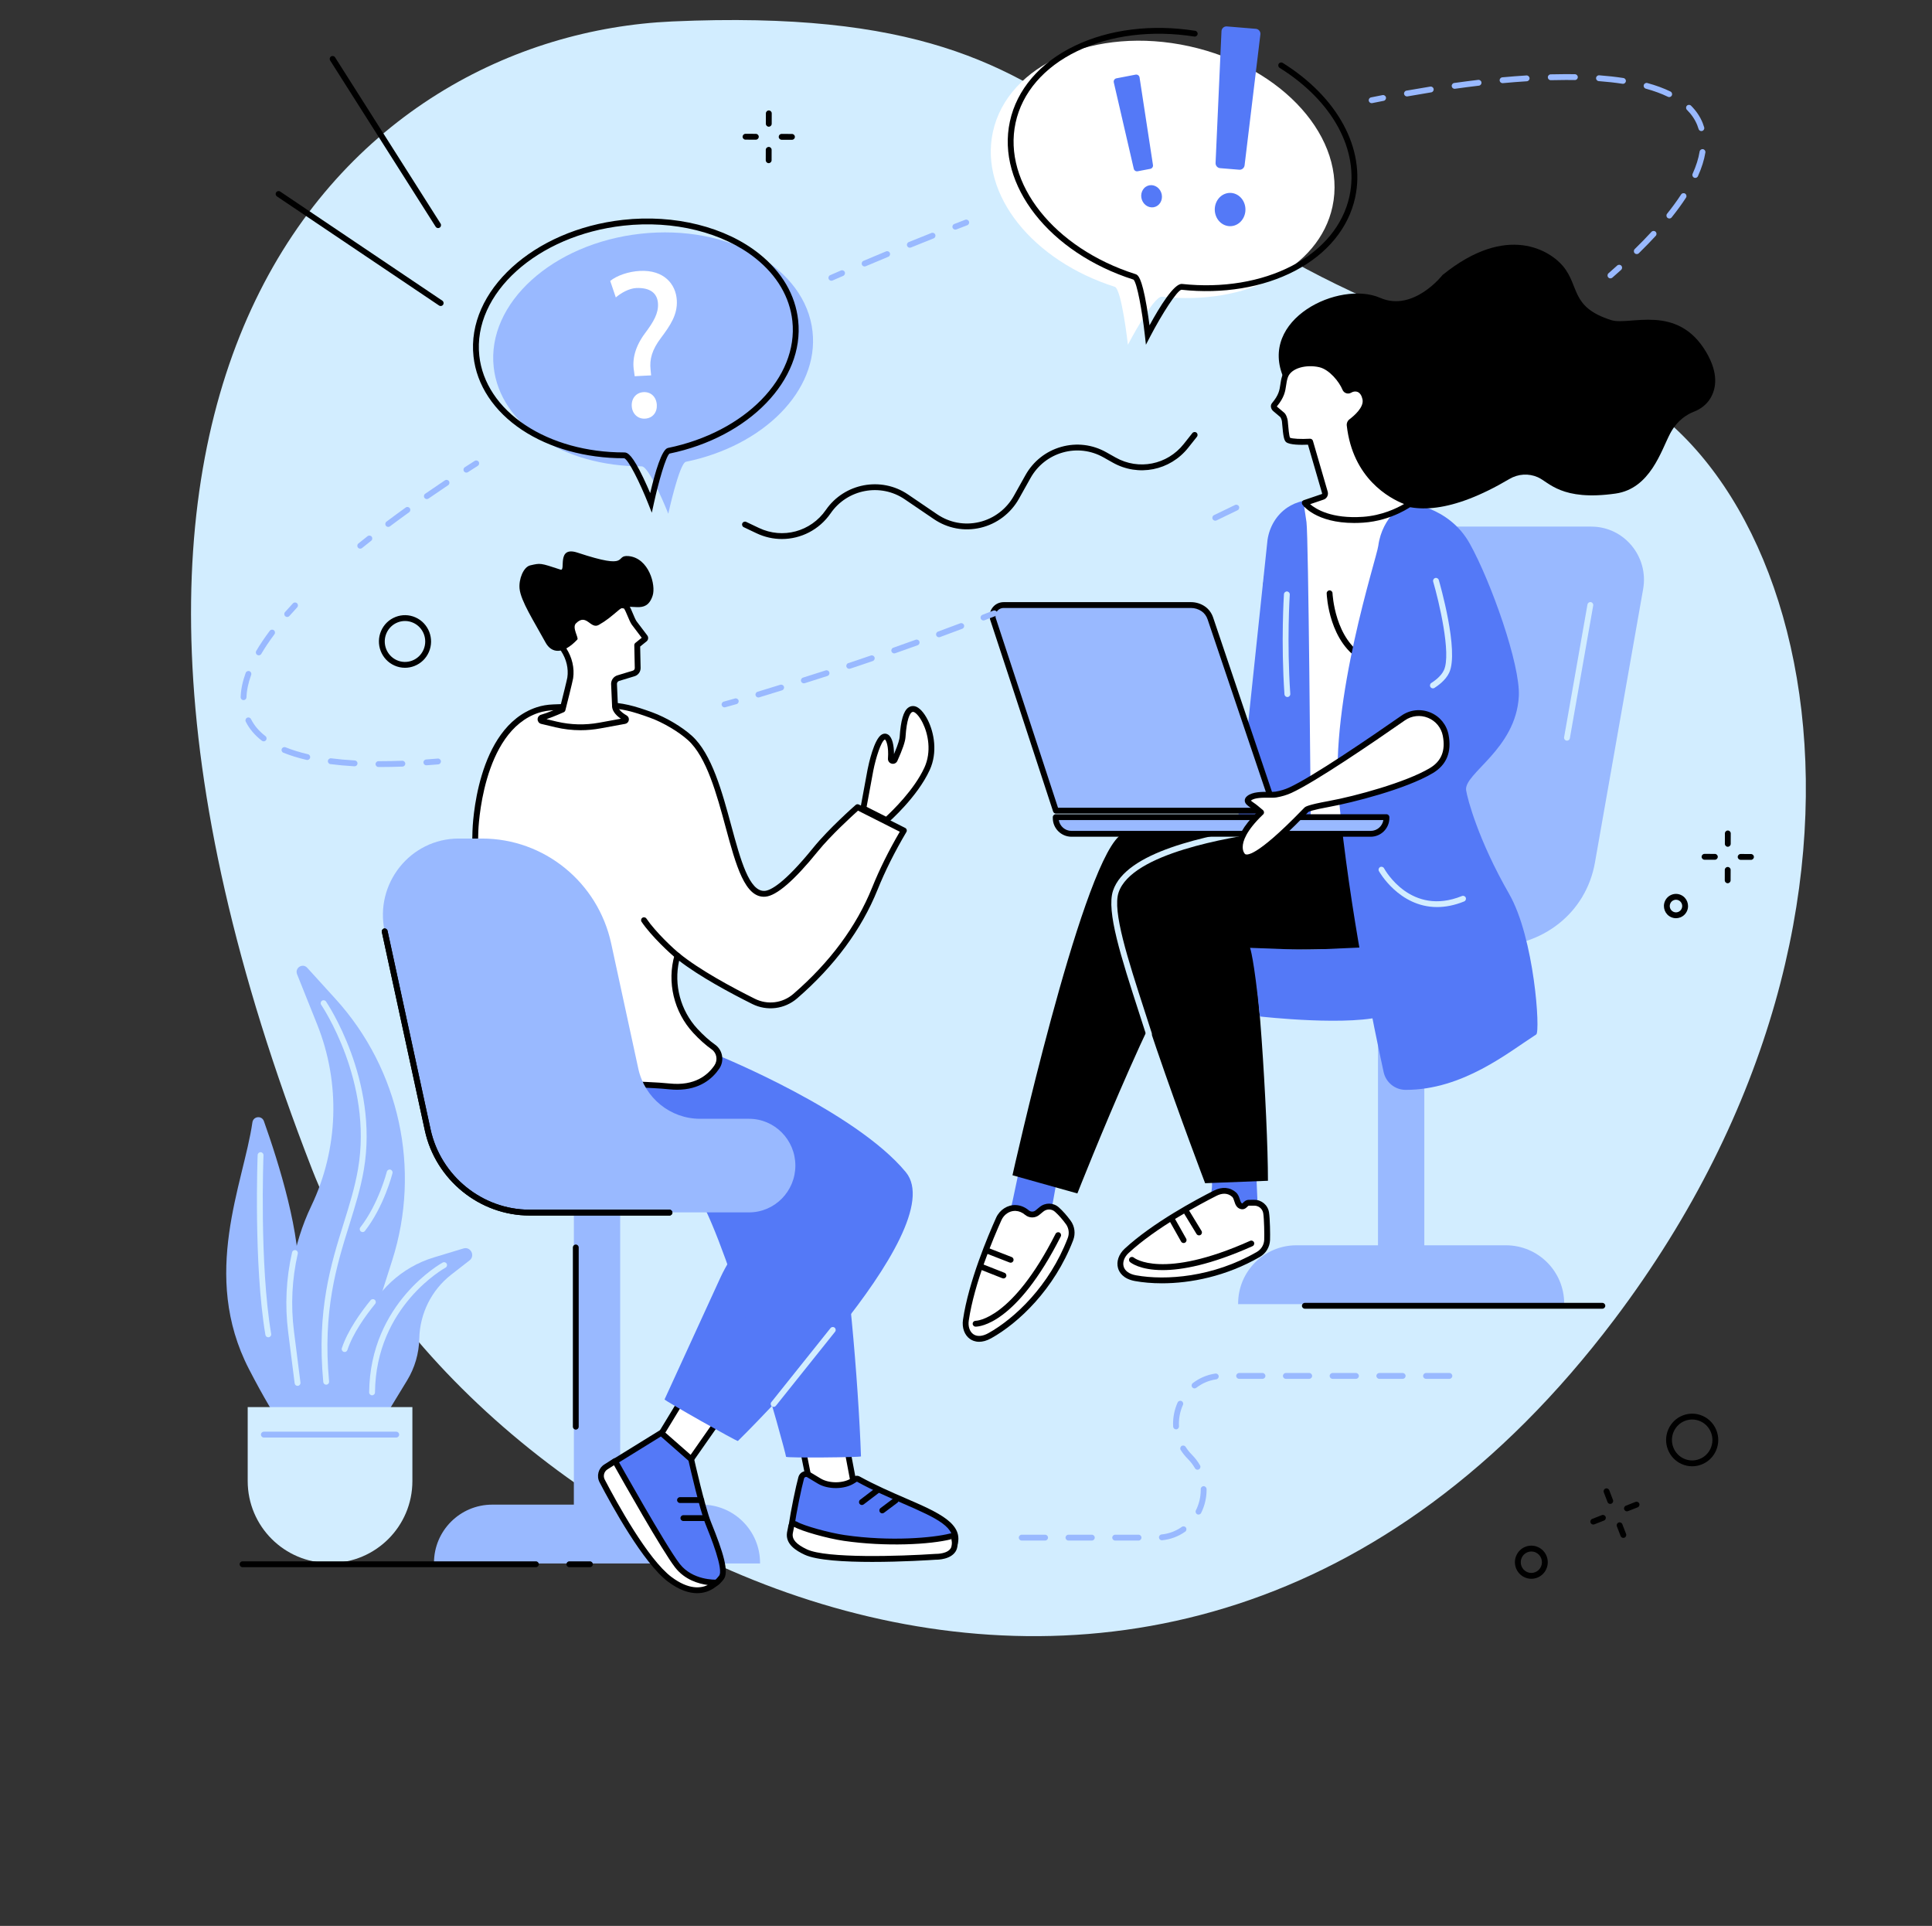 <?xml version="1.0" encoding="UTF-8" standalone="no"?><svg xmlns="http://www.w3.org/2000/svg" xmlns:xlink="http://www.w3.org/1999/xlink" fill="#000000" height="2180.8" preserveAspectRatio="xMidYMid meet" version="1" viewBox="119.3 312.3 2187.9 2180.8" width="2187.9" zoomAndPan="magnify"><rect x="119.3" y="312.3" width="2187.9" height="2180.8" fill="#333333" stroke="none"/><g><g id="change1_1"><path d="M 1900.66 731.43 C 1306.191 573.488 1428.578 312.281 880.73 336.578 C 519.289 352.609 119.324 728.738 472.762 1636.539 C 635.949 2055.691 1428.578 2493.059 1947.281 1806.629 C 2307.211 1330.32 2168.48 802.59 1900.66 731.43" fill="#d2edff"/></g><g id="change2_1"><path d="M 1629.191 1386.559 L 1808.43 1383.961 C 1866.09 1383.961 1915.398 1346.32 1925.5 1289.02 L 1980.078 979.352 C 1986.578 942.461 1958.48 908.602 1921.352 908.602 L 1713.32 908.602 L 1629.191 1386.559" fill="#99b9ff"/></g><g id="change2_2"><path d="M 1679.809 1784.91 L 1732.27 1784.91 L 1732.27 1383.398 L 1679.809 1385.5 L 1679.809 1784.91" fill="#99b9ff"/></g><g id="change2_3"><path d="M 1587.379 1722.41 L 1824.699 1722.41 C 1861.129 1722.41 1890.672 1751.941 1890.672 1788.371 L 1890.672 1789.059 L 1521.41 1789.059 L 1521.41 1788.371 C 1521.41 1751.941 1550.949 1722.41 1587.379 1722.41" fill="#99b9ff"/></g><g id="change1_2"><path d="M 1893.84 1151 C 1893.648 1151 1893.449 1150.988 1893.262 1150.949 C 1891.461 1150.641 1890.262 1148.922 1890.57 1147.121 L 1917.031 996.801 C 1917.352 995 1919.07 993.801 1920.859 994.109 C 1922.66 994.43 1923.859 996.141 1923.539 997.941 L 1897.09 1148.27 C 1896.809 1149.871 1895.41 1151 1893.84 1151" fill="#d2edff"/></g><g id="change3_1"><path d="M 1277.121 1617.922 C 1277.559 1619.738 1256.211 1717.41 1256.211 1717.41 L 1305.27 1709.199 L 1320.051 1626.621 L 1277.121 1617.922" fill="#5479f7"/></g><g id="change4_1"><path d="M 1282.262 1685.371 C 1279.262 1682.852 1274.969 1680.391 1269.512 1680.148 C 1261.289 1679.801 1253.789 1684.949 1250.391 1692.512 C 1241.879 1711.422 1219.449 1764.09 1213.109 1807.141 C 1210.871 1822.352 1222.352 1834.719 1240.238 1824.762 C 1269.551 1808.422 1310.219 1770.91 1331.512 1715.52 C 1333.961 1709.16 1333.078 1701.969 1329.07 1696.48 C 1325.789 1692 1321.352 1686.57 1316.191 1681.949 C 1311.25 1677.52 1303.828 1677.461 1298.711 1681.672 L 1294.102 1685.461 C 1290.641 1688.301 1285.691 1688.262 1282.262 1685.371" fill="#ffffff"/></g><g id="change5_1"><path d="M 1268.738 1683.441 C 1262.34 1683.441 1256.238 1687.559 1253.41 1693.871 C 1244.352 1714 1222.602 1765.379 1216.379 1807.621 C 1215.398 1814.27 1217.41 1820.219 1221.629 1823.129 C 1225.879 1826.059 1231.91 1825.609 1238.629 1821.871 C 1268.449 1805.25 1307.691 1768.27 1328.43 1714.328 C 1330.5 1708.941 1329.738 1703 1326.398 1698.43 C 1322.328 1692.859 1318.148 1688.141 1313.98 1684.41 C 1310.262 1681.078 1304.73 1681 1300.809 1684.219 L 1296.199 1688.012 C 1291.531 1691.852 1284.77 1691.809 1280.129 1687.898 C 1276.82 1685.121 1273.199 1683.621 1269.371 1683.461 C 1269.16 1683.449 1268.949 1683.441 1268.738 1683.441 Z M 1228.148 1831.672 C 1223.391 1831.672 1219.961 1830.012 1217.871 1828.57 C 1211.57 1824.219 1208.488 1815.82 1209.84 1806.648 C 1216.18 1763.59 1238.199 1711.539 1247.371 1691.148 C 1251.398 1682.199 1260.359 1676.441 1269.648 1676.852 C 1274.898 1677.07 1280 1679.148 1284.391 1682.84 C 1286.59 1684.691 1289.789 1684.719 1292 1682.898 L 1296.609 1679.109 C 1303.07 1673.801 1312.23 1673.961 1318.391 1679.48 C 1322.898 1683.52 1327.391 1688.59 1331.738 1694.531 C 1336.41 1700.91 1337.48 1709.199 1334.602 1716.699 C 1313.23 1772.301 1272.68 1810.461 1241.852 1827.641 C 1236.48 1830.641 1231.898 1831.672 1228.148 1831.672"/></g><g id="change5_2"><path d="M 1224.238 1814.52 C 1224.129 1814.52 1224.051 1814.512 1224 1814.512 C 1222.172 1814.449 1220.75 1812.922 1220.809 1811.09 C 1220.879 1809.27 1222.398 1807.859 1224.211 1807.898 C 1224.941 1807.898 1265.309 1806.98 1314.672 1709.41 C 1315.5 1707.781 1317.488 1707.129 1319.121 1707.961 C 1320.75 1708.781 1321.398 1710.77 1320.57 1712.398 C 1270.141 1812.07 1228.191 1814.52 1224.238 1814.52"/></g><g id="change5_3"><path d="M 1255.672 1759.941 C 1255.262 1759.941 1254.852 1759.871 1254.449 1759.711 L 1231.199 1750.539 C 1229.5 1749.871 1228.672 1747.949 1229.34 1746.25 C 1230.012 1744.551 1231.922 1743.711 1233.629 1744.379 L 1256.879 1753.559 C 1258.578 1754.23 1259.422 1756.148 1258.75 1757.852 C 1258.23 1759.148 1256.988 1759.941 1255.672 1759.941"/></g><g id="change5_4"><path d="M 1263.82 1742.129 C 1263.422 1742.129 1263.012 1742.059 1262.621 1741.898 L 1235.34 1731.289 C 1233.641 1730.629 1232.789 1728.711 1233.461 1727.012 C 1234.121 1725.301 1236.031 1724.461 1237.738 1725.121 L 1265.02 1735.738 C 1266.719 1736.398 1267.559 1738.32 1266.898 1740.02 C 1266.391 1741.328 1265.141 1742.129 1263.82 1742.129"/></g><g id="change3_2"><path d="M 1486.449 1617.66 C 1486.801 1618.398 1489.531 1629.859 1491.66 1649.18 C 1495.199 1681.371 1459.172 1711.18 1459.172 1711.18 L 1544.512 1699.672 L 1541.25 1625.18 L 1486.449 1617.66" fill="#5479f7"/></g><g id="change4_2"><path d="M 1524.809 1678.059 C 1519.809 1676.41 1520.949 1668.68 1516.852 1665.02 C 1510.691 1659.531 1502.961 1659.641 1495.602 1663.352 C 1477.199 1672.629 1426.922 1699.301 1395.141 1728.719 C 1383.91 1739.121 1385.109 1756.031 1405.23 1759.648 C 1438.199 1765.578 1493.191 1762.289 1544.281 1732.781 C 1550.141 1729.391 1553.949 1723.25 1554.25 1716.43 C 1554.5 1710.871 1554.238 1692.422 1553.121 1685.539 C 1552.039 1678.969 1546.309 1674.211 1539.711 1674.219 L 1533.77 1674.238 C 1529.309 1674.25 1529.051 1679.461 1524.809 1678.059" fill="#ffffff"/></g><g id="change5_5"><path d="M 1505.73 1664.012 C 1502.551 1664.012 1499.531 1665.07 1497.09 1666.301 C 1477.488 1676.191 1428.551 1702.301 1397.391 1731.148 C 1392.488 1735.68 1390.352 1741.57 1391.789 1746.512 C 1393.262 1751.52 1398.238 1755.031 1405.809 1756.391 C 1439.34 1762.43 1492.879 1758.641 1542.621 1729.91 C 1547.578 1727.051 1550.699 1721.949 1550.949 1716.289 C 1551.191 1710.93 1550.941 1692.73 1549.852 1686.078 C 1549.039 1681.121 1544.789 1677.531 1539.75 1677.531 C 1539.738 1677.531 1539.73 1677.531 1539.719 1677.531 L 1533.781 1677.551 C 1533.109 1677.551 1532.77 1677.809 1531.738 1678.828 C 1530.41 1680.141 1527.941 1682.578 1523.781 1681.199 C 1519.41 1679.762 1518.109 1675.719 1517.078 1672.469 C 1516.43 1670.441 1515.809 1668.531 1514.648 1667.488 C 1511.781 1664.93 1508.691 1664.012 1505.73 1664.012 Z M 1435.078 1765.449 C 1423.852 1765.449 1413.559 1764.512 1404.641 1762.898 C 1390.91 1760.43 1386.719 1752.738 1385.441 1748.371 C 1383.289 1741 1386.148 1732.539 1392.891 1726.301 C 1424.672 1696.871 1474.262 1670.41 1494.109 1660.398 C 1503.25 1655.781 1512.34 1656.57 1519.059 1662.559 C 1521.559 1664.789 1522.52 1667.801 1523.371 1670.449 C 1524.262 1673.23 1524.801 1674.57 1525.852 1674.922 C 1526.07 1674.988 1526.16 1674.988 1526.172 1674.988 C 1526.281 1674.922 1526.77 1674.441 1527.09 1674.121 C 1528.371 1672.852 1530.309 1670.941 1533.762 1670.93 L 1539.711 1670.922 C 1539.719 1670.922 1539.738 1670.922 1539.75 1670.922 C 1548.051 1670.922 1555.039 1676.84 1556.379 1685.012 C 1557.551 1692.18 1557.809 1710.871 1557.559 1716.578 C 1557.199 1724.52 1552.859 1731.641 1545.93 1735.641 C 1507.84 1757.641 1467.52 1765.449 1435.078 1765.449"/></g><g id="change5_6"><path d="M 1435.949 1750.5 C 1409.91 1750.5 1399.711 1742.012 1398.969 1741.359 C 1397.602 1740.16 1397.461 1738.07 1398.672 1736.699 C 1399.871 1735.328 1401.941 1735.191 1403.32 1736.379 C 1403.801 1736.781 1435.68 1761.84 1535.012 1717.352 C 1536.68 1716.602 1538.629 1717.352 1539.379 1719.02 C 1540.121 1720.68 1539.379 1722.641 1537.711 1723.391 C 1490.328 1744.609 1457.641 1750.5 1435.949 1750.5"/></g><g id="change5_7"><path d="M 1459.711 1719.84 C 1458.551 1719.84 1457.43 1719.23 1456.82 1718.148 L 1444.48 1696.238 C 1443.578 1694.648 1444.141 1692.641 1445.73 1691.738 C 1447.328 1690.84 1449.34 1691.41 1450.238 1693 L 1462.578 1714.898 C 1463.48 1716.5 1462.922 1718.512 1461.328 1719.41 C 1460.809 1719.699 1460.262 1719.84 1459.711 1719.84"/></g><g id="change5_8"><path d="M 1477.148 1711.172 C 1476.031 1711.172 1474.941 1710.609 1474.32 1709.59 L 1460.422 1686.77 C 1459.469 1685.211 1459.961 1683.172 1461.52 1682.219 C 1463.078 1681.27 1465.121 1681.77 1466.07 1683.328 L 1479.969 1706.141 C 1480.922 1707.699 1480.43 1709.738 1478.871 1710.691 C 1478.328 1711.02 1477.738 1711.172 1477.148 1711.172"/></g><g id="change5_9"><path d="M 1717.68 1242.129 C 1717.68 1242.129 1418.949 1229.172 1386.289 1259.488 C 1341.988 1300.629 1265.891 1643.09 1265.891 1643.09 L 1339.371 1663.691 C 1339.371 1663.691 1450.078 1382.641 1477.512 1382.641 C 1504.941 1382.641 1763.59 1373.41 1763.59 1373.41 L 1717.68 1242.129"/></g><g id="change5_10"><path d="M 1776.441 1232.699 C 1776.441 1232.699 1815.84 1348.359 1784.488 1369.461 C 1753.141 1390.551 1527.141 1388.762 1534.98 1386.121 C 1542.82 1383.48 1555.191 1575.5 1555.191 1649.34 L 1484.039 1652.09 C 1484.039 1652.09 1370.648 1355.129 1382.871 1321.969 C 1404.738 1262.648 1573.059 1249.059 1626.922 1241.129 C 1638.02 1239.5 1776.441 1232.699 1776.441 1232.699"/></g><g id="change1_3"><path d="M 1420.441 1486.391 C 1419.039 1486.391 1417.75 1485.488 1417.289 1484.09 C 1414.738 1476.102 1412.199 1468.25 1409.711 1460.559 C 1388.66 1395.52 1372.039 1344.148 1379.73 1320.93 C 1394.238 1277.129 1483.559 1258.512 1549.488 1248.309 C 1551.289 1248.031 1552.98 1249.27 1553.262 1251.07 C 1553.539 1252.879 1552.301 1254.57 1550.5 1254.852 C 1513.512 1260.57 1400.93 1277.98 1386.012 1323.012 C 1379 1344.18 1396.141 1397.172 1416 1458.531 C 1418.488 1466.219 1421.039 1474.078 1423.59 1482.07 C 1424.148 1483.809 1423.191 1485.672 1421.449 1486.23 C 1421.121 1486.328 1420.781 1486.391 1420.441 1486.391" fill="#d2edff"/></g><g id="change4_3"><path d="M 1364.309 1081.531 C 1361.84 1080.898 1359.012 1081.602 1357.75 1083.871 C 1356.852 1085.48 1356.941 1088.289 1357.32 1090.949 C 1357.852 1094.66 1359.91 1106.289 1357.93 1109.43 C 1356.59 1111.539 1355.398 1114.531 1355.32 1118.512 C 1355.012 1134.059 1367.078 1136.879 1377.988 1140.5 C 1388.898 1144.109 1413.789 1143.879 1420.801 1134.238 C 1427.82 1124.59 1406.43 1107.469 1383.449 1104.328 C 1375.68 1103.262 1377 1102.16 1376.07 1098.988 C 1375.43 1096.828 1372.422 1087.66 1370.871 1085.75 C 1369.148 1083.629 1366.84 1082.18 1364.309 1081.531" fill="#ffffff"/></g><g id="change5_11"><path d="M 1379.801 1100.48 L 1379.82 1100.48 Z M 1362.559 1084.621 C 1361.762 1084.621 1360.969 1084.879 1360.641 1085.48 C 1360.609 1085.52 1360.039 1086.609 1360.59 1090.48 L 1360.801 1091.852 C 1362.262 1101.41 1362.75 1107.98 1360.719 1111.199 C 1359.391 1113.309 1358.68 1115.801 1358.621 1118.578 C 1358.398 1130.07 1365.41 1132.93 1376.859 1136.648 L 1379.031 1137.359 C 1389.781 1140.922 1412.512 1140.031 1418.129 1132.289 C 1418.711 1131.488 1419.359 1130.129 1418.262 1127.559 C 1415.02 1119.961 1399.738 1109.891 1383 1107.602 C 1376.5 1106.711 1374.039 1105.59 1373.148 1101.059 C 1373.09 1100.719 1373.02 1100.352 1372.891 1099.922 C 1371.93 1096.641 1369.27 1089.109 1368.289 1087.82 C 1367.051 1086.289 1365.379 1085.219 1363.48 1084.73 C 1363.191 1084.66 1362.879 1084.621 1362.559 1084.621 Z M 1394.441 1145.988 C 1387.691 1145.988 1381.289 1145.078 1376.949 1143.641 L 1374.82 1142.941 C 1364.512 1139.59 1351.68 1135.43 1352.012 1118.449 C 1352.09 1114.441 1353.141 1110.809 1355.129 1107.66 C 1355.609 1106.719 1355.859 1103.352 1354.262 1092.84 L 1354.051 1091.422 C 1353.449 1087.301 1353.719 1084.309 1354.859 1082.262 C 1356.738 1078.879 1360.961 1077.262 1365.129 1078.328 C 1368.41 1079.172 1371.281 1081.012 1373.441 1083.66 C 1375.781 1086.551 1379.211 1097.949 1379.238 1098.059 C 1379.43 1098.711 1379.551 1099.281 1379.648 1099.789 C 1379.672 1099.941 1379.691 1100.07 1379.719 1100.191 C 1380.148 1100.371 1381.238 1100.68 1383.898 1101.051 C 1401.609 1103.469 1419.762 1114.199 1424.34 1124.969 C 1426.078 1129.039 1425.781 1133.031 1423.48 1136.18 C 1418.25 1143.371 1405.84 1145.988 1394.441 1145.988"/></g><g id="change4_4"><path d="M 1720.512 889.719 C 1720.512 889.719 1767.488 862.559 1800.852 1092.121 C 1800.852 1092.121 1743.648 1215.531 1742.641 1232.879 C 1741.629 1250.219 1591.211 1242.68 1591.211 1242.68 L 1587.77 979.539 L 1552.68 977.852 L 1560.199 917.129 C 1564.871 899.43 1584.559 886.711 1597.789 881.98 L 1720.512 889.719" fill="#ffffff"/></g><g id="change5_12"><path d="M 1594.469 1239.52 C 1604.012 1239.949 1634.078 1241.148 1664.359 1240.988 C 1734.078 1240.621 1739.02 1233.43 1739.352 1232.609 C 1740.34 1215.512 1791.84 1103.719 1797.43 1091.621 C 1774.91 937.289 1746.699 901.449 1731.859 893.82 C 1725.871 890.738 1722.262 892.539 1722.109 892.621 C 1721.57 892.891 1720.91 893.059 1720.309 893.02 L 1598.27 885.328 C 1584.199 890.539 1567.531 902.77 1563.449 917.762 L 1556.398 974.719 L 1587.93 976.23 C 1589.672 976.32 1591.051 977.75 1591.078 979.488 Z M 1658.73 1247.621 C 1624.07 1247.621 1591.391 1246 1591.039 1245.98 C 1589.301 1245.898 1587.922 1244.469 1587.898 1242.719 L 1584.5 982.691 L 1552.52 981.148 C 1551.602 981.109 1550.738 980.68 1550.148 979.98 C 1549.559 979.281 1549.289 978.359 1549.398 977.441 L 1556.922 916.719 C 1556.93 916.57 1556.961 916.43 1557 916.289 C 1562.34 896.039 1584.461 883.238 1596.68 878.871 C 1597.102 878.719 1597.551 878.648 1598 878.68 L 1719.898 886.371 C 1722.051 885.512 1727.23 884.219 1734.309 887.66 C 1754.031 897.211 1782.141 940.352 1804.121 1091.641 C 1804.211 1092.281 1804.121 1092.93 1803.852 1093.512 C 1788.012 1127.68 1746.738 1219.359 1745.941 1233.07 C 1745.52 1240.301 1735.609 1247.07 1666.57 1247.59 C 1663.961 1247.609 1661.328 1247.621 1658.73 1247.621"/></g><g id="change3_3"><path d="M 1521.27 1240.148 L 1554.711 923.578 C 1556.93 908.762 1564.891 895.219 1577.281 886.949 C 1582.129 883.711 1587.922 881.039 1594.711 879.699 C 1594.711 879.699 1594.59 873.559 1598.828 903.488 C 1601.129 919.738 1603.52 1226.809 1603.621 1239.922 L 1521.27 1240.148" fill="#5479f7"/></g><g id="change5_13"><path d="M 1664.398 1061.789 C 1663.879 1061.789 1663.352 1061.672 1662.859 1061.41 C 1624.25 1041.059 1621.781 986.531 1621.699 984.219 C 1621.629 982.398 1623.051 980.859 1624.879 980.801 C 1626.719 980.719 1628.238 982.148 1628.309 983.969 C 1628.328 984.5 1630.738 1037 1665.941 1055.559 C 1667.559 1056.41 1668.18 1058.41 1667.328 1060.031 C 1666.73 1061.148 1665.59 1061.789 1664.398 1061.789"/></g><g id="change3_4"><path d="M 1660.012 1385.219 L 1619.18 1387.012 C 1604.949 1387.641 1590.699 1387.68 1576.461 1387.141 L 1534.922 1385.57 C 1534.922 1385.57 1539.309 1396.359 1546.059 1463.301 C 1546.059 1463.301 1651.07 1475.301 1690.25 1461.488 C 1729.43 1447.691 1660.012 1385.219 1660.012 1385.219" fill="#5479f7"/></g><g id="change3_5"><path d="M 1711.199 881.559 C 1711.199 881.559 1759.551 884.52 1783.66 927.73 C 1807.77 970.93 1841.199 1065.25 1839.289 1100.691 C 1836.039 1160.84 1776.77 1188.129 1779.621 1207.148 C 1781 1216.391 1793.199 1263.328 1828.25 1324.398 C 1857.121 1374.691 1863.73 1480.629 1859.031 1483.648 C 1827.32 1504 1775.98 1546.441 1711.172 1546.41 C 1699.191 1546.398 1688.801 1538.102 1686.211 1526.289 C 1675.871 1479.141 1647.391 1342.488 1635.371 1215.488 C 1624.969 1105.5 1678.289 944.5 1680.129 930.441 C 1684.59 896.359 1711.199 881.559 1711.199 881.559" fill="#5479f7"/></g><g id="change2_4"><path d="M 1332.699 1256.461 L 1671.539 1256.461 C 1681.398 1256.461 1689.391 1248.469 1689.391 1238.609 L 1689.391 1237.59 L 1314.852 1237.59 L 1314.852 1238.609 C 1314.852 1248.469 1322.84 1256.461 1332.699 1256.461" fill="#99b9ff"/></g><g id="change5_14"><path d="M 1318.34 1240.898 C 1319.441 1247.84 1325.461 1253.16 1332.699 1253.16 L 1671.539 1253.16 C 1678.781 1253.16 1684.801 1247.84 1685.898 1240.898 Z M 1671.539 1259.77 L 1332.699 1259.77 C 1321.039 1259.77 1311.539 1250.281 1311.539 1238.609 L 1311.539 1237.59 C 1311.539 1235.77 1313.02 1234.289 1314.852 1234.289 L 1689.391 1234.289 C 1691.219 1234.289 1692.699 1235.77 1692.699 1237.59 L 1692.699 1238.609 C 1692.699 1250.281 1683.211 1259.77 1671.539 1259.77"/></g><g id="change2_5"><path d="M 1315.059 1230.238 L 1563.441 1230.238 L 1489.969 1012.551 C 1488.488 1008.18 1485.73 1004.301 1481.91 1001.711 C 1477.879 998.961 1473.031 997.43 1467.969 997.43 L 1256 997.43 C 1246.969 997.43 1241.148 1006.25 1244.102 1014.039 C 1245.27 1017.129 1315.059 1230.238 1315.059 1230.238" fill="#99b9ff"/></g><g id="change5_15"><path d="M 1317.449 1226.93 L 1558.84 1226.93 L 1486.84 1013.609 C 1485.551 1009.801 1483.141 1006.539 1480.051 1004.441 C 1476.488 1002.02 1472.309 1000.738 1467.969 1000.738 L 1256 1000.738 C 1252.828 1000.738 1250 1002.191 1248.25 1004.73 C 1246.57 1007.16 1246.18 1010.199 1247.191 1012.871 C 1248.32 1015.859 1309.539 1202.77 1317.449 1226.93 Z M 1563.441 1233.551 L 1315.051 1233.551 C 1313.629 1233.551 1312.359 1232.629 1311.91 1231.27 C 1287.879 1157.879 1242.129 1018.27 1241 1015.199 C 1239.219 1010.512 1239.898 1005.191 1242.809 1000.98 C 1245.809 996.621 1250.621 994.121 1256 994.121 L 1467.969 994.121 C 1473.641 994.121 1479.109 995.801 1483.77 998.969 C 1488.039 1001.879 1491.359 1006.32 1493.102 1011.488 L 1566.578 1229.18 C 1566.922 1230.191 1566.75 1231.301 1566.129 1232.172 C 1565.512 1233.031 1564.512 1233.551 1563.441 1233.551"/></g><g id="change4_5"><path d="M 1533.871 1216.191 C 1528.859 1220.121 1536.539 1222.941 1541.441 1227.191 C 1548.289 1233.129 1547.66 1231.922 1547.121 1232.449 C 1510.641 1267.531 1526.93 1281.699 1526.93 1281.699 C 1539.012 1293.012 1593.328 1234.539 1598.738 1229.262 C 1600.672 1227.379 1612.512 1224.801 1624.77 1222.559 C 1653.488 1217.32 1711.969 1201.75 1740.23 1184.879 C 1756.172 1175.371 1759.551 1161.012 1756.48 1144.93 C 1752.281 1122.898 1726.648 1112.551 1708.398 1125.27 C 1670.34 1151.801 1606.73 1195.129 1580.352 1207.172 C 1575.25 1209.5 1569.828 1211.051 1564.289 1211.988 C 1557.922 1213.078 1541.281 1210.359 1533.871 1216.191" fill="#ffffff"/></g><g id="change5_16"><path d="M 1533.871 1216.191 L 1533.891 1216.191 Z M 1549.199 1235.031 C 1530.48 1253.09 1526.578 1264.891 1526.609 1271.609 C 1526.641 1276.82 1529.051 1279.148 1529.148 1279.25 C 1530.621 1280.621 1540.398 1284.488 1593.43 1229.949 C 1594.852 1228.488 1595.891 1227.422 1596.43 1226.891 C 1597.539 1225.809 1599.602 1223.801 1624.18 1219.309 C 1654.34 1213.801 1711.551 1198.148 1738.539 1182.039 C 1751.621 1174.238 1756.43 1162.301 1753.23 1145.551 C 1751.469 1136.32 1745.199 1128.691 1736.461 1125.129 C 1727.738 1121.578 1717.949 1122.648 1710.289 1127.988 C 1673.809 1153.422 1608.59 1197.91 1581.719 1210.18 C 1576.621 1212.512 1570.941 1214.211 1564.852 1215.25 C 1562.609 1215.629 1559.59 1215.609 1556.109 1215.578 C 1549.371 1215.531 1540.148 1215.461 1535.91 1218.789 C 1535.891 1218.809 1535.871 1218.82 1535.852 1218.84 C 1536.602 1219.59 1538.191 1220.699 1539.32 1221.48 C 1540.68 1222.43 1542.23 1223.5 1543.609 1224.691 C 1546.48 1227.191 1548.031 1228.41 1548.77 1228.988 C 1549.672 1229.699 1550.91 1230.68 1550.719 1232.551 C 1550.621 1233.531 1550.02 1234.469 1549.199 1235.031 Z M 1530.859 1286.41 C 1528.352 1286.41 1526.301 1285.641 1524.672 1284.121 C 1524.301 1283.789 1520.199 1280.012 1520.012 1272.109 C 1519.73 1260.898 1527.27 1247.551 1542.449 1232.391 C 1541.621 1231.699 1540.578 1230.82 1539.27 1229.691 C 1538.172 1228.73 1536.828 1227.809 1535.551 1226.91 C 1532.199 1224.59 1529.031 1222.391 1528.93 1218.91 C 1528.871 1216.93 1529.84 1215.141 1531.82 1213.59 C 1537.879 1208.828 1548.012 1208.898 1556.16 1208.969 C 1559.199 1208.988 1562.078 1209.012 1563.738 1208.73 C 1569.262 1207.789 1574.391 1206.25 1578.98 1204.16 C 1605.379 1192.109 1670.211 1147.859 1706.512 1122.559 C 1716.02 1115.93 1728.148 1114.602 1738.961 1119.012 C 1749.781 1123.41 1757.539 1132.871 1759.73 1144.309 C 1763.461 1163.852 1757.469 1178.449 1741.93 1187.719 C 1711.262 1206.02 1650.16 1221.289 1625.371 1225.82 C 1604.699 1229.59 1601.398 1231.398 1600.941 1231.719 C 1600.531 1232.141 1599.539 1233.16 1598.172 1234.559 C 1563.898 1269.809 1542.48 1286.41 1530.859 1286.41"/></g><g id="change1_4"><path d="M 1742 1091.762 C 1740.922 1091.762 1739.859 1091.23 1739.219 1090.262 C 1738.219 1088.73 1738.648 1086.68 1740.18 1085.68 C 1742.859 1083.93 1751 1078.602 1754.441 1071.23 C 1763.09 1052.672 1748.621 992.531 1742.309 970.922 C 1741.801 969.172 1742.801 967.328 1744.559 966.82 C 1746.309 966.309 1748.141 967.309 1748.66 969.07 C 1749.609 972.34 1771.898 1049.43 1760.441 1074.02 C 1756.199 1083.102 1746.871 1089.211 1743.801 1091.219 C 1743.238 1091.578 1742.621 1091.762 1742 1091.762" fill="#d2edff"/></g><g id="change1_5"><path d="M 1577.191 1101.578 C 1575.469 1101.578 1574.02 1100.238 1573.898 1098.5 C 1569.789 1039.211 1573.27 985.66 1573.309 985.121 C 1573.43 983.301 1575.012 981.922 1576.828 982.039 C 1578.648 982.16 1580.031 983.738 1579.898 985.559 C 1579.871 986.09 1576.422 1039.219 1580.5 1098.039 C 1580.621 1099.859 1579.25 1101.441 1577.43 1101.57 C 1577.352 1101.57 1577.27 1101.578 1577.191 1101.578" fill="#d2edff"/></g><g id="change1_6"><path d="M 1746.719 1339.41 C 1703.559 1339.41 1681.109 1299.141 1680.84 1298.641 C 1679.969 1297.039 1680.57 1295.031 1682.172 1294.16 C 1683.77 1293.289 1685.781 1293.879 1686.648 1295.48 C 1687.879 1297.73 1717.281 1350.172 1774.898 1326.91 C 1776.59 1326.23 1778.52 1327.051 1779.199 1328.738 C 1779.891 1330.43 1779.07 1332.359 1777.379 1333.039 C 1766.211 1337.551 1755.988 1339.41 1746.719 1339.41" fill="#d2edff"/></g><g id="change5_17"><path d="M 2037.5 778.512 C 2045.262 775.539 2052.07 770.328 2056.328 763.141 C 2062.629 752.512 2065.93 735.441 2051.441 710.941 C 2018.691 655.602 1964.801 681.328 1944.07 674.82 C 1897.629 660.211 1908.43 636.781 1889.449 613.828 C 1875.25 596.66 1826.391 564.121 1752.898 623.699 C 1752.898 623.699 1719.988 665.969 1682.281 649.57 C 1635.941 629.422 1543.391 673.762 1573.172 740.738 C 1581.762 760.051 1597.102 774.949 1615.719 783.109 C 1619.102 784.578 1622.789 786.02 1626.801 787.328 C 1638.41 791.148 1647.422 800.891 1650.41 813.398 C 1660.129 854.129 1696.41 932.879 1828.602 854.699 C 1838.57 848.801 1850.449 848.121 1860.82 852.699 C 1873.578 858.32 1887.52 879.871 1948.809 871.191 C 1988.18 865.621 2000.41 822.68 2010.68 803.172 C 2018.871 787.641 2030.719 781.109 2037.5 778.512"/></g><g id="change4_6"><path d="M 1647.781 754.09 C 1645.898 755.211 1643.5 754.422 1642.672 752.379 C 1638.738 742.73 1626.988 727.859 1614.109 724.891 C 1597.602 721.078 1578.629 726.219 1574.48 738.871 C 1570.859 749.91 1574.371 756.578 1562.32 770.891 C 1561.172 772.262 1562.172 774.461 1563.59 775.531 L 1571.172 781.93 C 1572.781 783.141 1574.141 787.219 1574.34 789.23 C 1574.941 795.441 1575.719 808.648 1577.871 810.359 C 1582.051 813.68 1602.941 812.391 1602.941 812.391 L 1619.691 869.98 C 1620.328 872.172 1619.039 874.449 1616.852 875.012 L 1596.91 881.781 C 1596.91 881.781 1612.922 904.211 1662.922 900.828 C 1694.879 898.672 1716.859 882.102 1716.859 882.102 C 1716.859 882.102 1656.129 867.32 1647.738 793.871 C 1647.559 792.262 1648.25 790.66 1649.539 789.691 C 1654.5 785.969 1667.852 774.988 1665.512 763.871 C 1663.031 752.059 1654.211 750.262 1647.781 754.09" fill="#ffffff"/></g><g id="change5_18"><path d="M 1602.961 883.219 C 1609.711 888.98 1627.41 899.922 1662.691 897.531 C 1684.102 896.078 1701.039 887.859 1709.32 883.012 C 1692.809 876.488 1651.309 854.281 1644.461 794.25 C 1644.141 791.48 1645.328 788.719 1647.559 787.051 C 1652.609 783.25 1664.148 773.469 1662.281 764.551 C 1661.371 760.219 1659.48 757.32 1656.82 756.148 C 1654.609 755.18 1651.93 755.469 1649.469 756.93 C 1647.738 757.961 1645.672 758.191 1643.77 757.551 C 1641.879 756.922 1640.371 755.488 1639.609 753.629 C 1635.941 744.621 1624.781 730.75 1613.359 728.109 C 1599.059 724.809 1581.281 728.762 1577.621 739.898 C 1576.59 743.059 1576.191 745.809 1575.762 748.719 C 1574.801 755.359 1573.801 762.211 1565.262 772.531 C 1565.34 772.66 1565.449 772.801 1565.59 772.898 L 1573.309 779.398 C 1575.859 781.32 1577.398 786.559 1577.629 788.91 C 1577.719 789.879 1577.82 791.02 1577.93 792.25 C 1578.281 796.309 1579.09 805.641 1580.148 807.91 C 1582.488 809.148 1592.75 809.711 1602.738 809.09 C 1604.27 808.988 1605.68 809.98 1606.121 811.469 L 1622.871 869.059 C 1623.422 870.961 1623.172 873.039 1622.191 874.762 C 1621.219 876.449 1619.672 877.66 1617.809 878.172 Z M 1652.84 904.488 C 1609.578 904.488 1594.871 884.609 1594.219 883.699 C 1593.609 882.852 1593.441 881.762 1593.77 880.77 C 1594.09 879.77 1594.859 878.988 1595.852 878.648 L 1615.781 871.871 C 1615.859 871.852 1615.949 871.82 1616.031 871.801 C 1616.262 871.738 1616.379 871.59 1616.449 871.48 C 1616.52 871.359 1616.59 871.16 1616.52 870.91 L 1600.5 815.828 C 1592.941 816.172 1579.949 816.23 1575.809 812.949 C 1573.328 810.969 1572.48 805.961 1571.34 792.82 C 1571.238 791.609 1571.141 790.5 1571.051 789.551 C 1570.879 787.898 1569.762 785.109 1569.141 784.539 L 1561.461 778.059 C 1559.93 776.91 1558.77 774.93 1558.551 773 C 1558.371 771.43 1558.82 769.922 1559.789 768.762 C 1567.5 759.609 1568.289 754.121 1569.219 747.77 C 1569.66 744.711 1570.121 741.539 1571.34 737.84 C 1576.27 722.789 1597.77 717.73 1614.852 721.672 C 1629.219 724.98 1641.57 740.891 1645.738 751.129 L 1647.781 754.09 L 1646.09 751.25 C 1650.41 748.68 1655.289 748.262 1659.48 750.102 C 1662.762 751.531 1667.031 754.969 1668.75 763.191 C 1671.309 775.371 1659.059 786.68 1651.531 792.34 C 1651.172 792.609 1650.98 793.051 1651.031 793.5 C 1659.039 863.672 1715.262 878.301 1717.648 878.891 C 1718.891 879.191 1719.84 880.18 1720.102 881.43 C 1720.359 882.68 1719.871 883.969 1718.852 884.738 C 1717.922 885.441 1695.711 901.922 1663.141 904.129 C 1659.539 904.371 1656.109 904.488 1652.84 904.488"/></g><g id="change4_7"><path d="M 1243.672 461.859 C 1228.371 532.852 1288.91 607.52 1381.68 637.031 C 1381.73 637.039 1381.77 637.059 1381.82 637.078 C 1389.621 640.262 1396.602 702.68 1396.602 702.68 C 1396.602 702.68 1425.48 647.262 1435.121 648.301 C 1529.801 658.52 1613.191 616.219 1628.262 546.328 C 1644.859 469.328 1572.219 388 1466.02 364.672 C 1359.82 341.352 1260.27 384.859 1243.672 461.859" fill="#ffffff"/></g><g id="change5_19"><path d="M 1417 702.648 L 1415.789 691.871 C 1412.699 664.23 1406.93 632.48 1402.93 628.922 C 1307.711 598.59 1247.469 521.66 1262.93 449.98 C 1270.73 413.762 1296.762 383.32 1336.211 364.281 C 1375.109 345.5 1423.609 339.43 1472.801 347.172 C 1474.602 347.449 1475.828 349.141 1475.551 350.949 C 1475.262 352.75 1473.57 353.98 1471.77 353.699 C 1423.91 346.172 1376.789 352.039 1339.09 370.238 C 1301.512 388.379 1276.762 417.191 1269.391 451.379 C 1254.66 519.738 1313.031 593.391 1405.172 622.699 L 1405.551 622.828 C 1407.852 623.77 1412.129 625.52 1417.879 659.34 C 1419.199 667.109 1420.289 674.84 1421.078 680.73 C 1432.578 659.609 1449.031 632.859 1457.961 633.828 C 1503.422 638.738 1547.648 631.43 1582.5 613.238 C 1617.398 595.039 1640.48 567.059 1647.512 534.461 C 1658.762 482.281 1628.449 426.602 1568.422 389.141 C 1566.871 388.172 1566.398 386.129 1567.359 384.578 C 1568.328 383.031 1570.371 382.559 1571.922 383.531 C 1634.391 422.512 1665.828 480.871 1653.98 535.852 C 1646.531 570.41 1622.23 599.98 1585.559 619.109 C 1549.559 637.891 1504 645.449 1457.25 640.41 C 1452.262 641.129 1434.961 668.199 1422.012 693.031 L 1417 702.648"/></g><g id="change3_6"><path d="M 1501.031 502.711 L 1522.672 504.488 C 1525.691 504.738 1528.371 502.531 1528.738 499.5 L 1546.629 351.27 C 1547.02 348.07 1544.699 345.191 1541.512 344.93 L 1508.672 342.219 C 1505.488 341.961 1502.719 344.422 1502.57 347.641 L 1495.879 496.801 C 1495.738 499.852 1498.012 502.461 1501.031 502.711" fill="#5479f7"/></g><g id="change3_7"><path d="M 1528.949 544.078 C 1526.148 534.121 1516.43 528.512 1507.262 531.539 C 1498.09 534.57 1492.922 545.109 1495.73 555.059 C 1498.531 565.02 1508.238 570.641 1517.422 567.602 C 1526.59 564.57 1531.75 554.039 1528.949 544.078" fill="#5479f7"/></g><g id="change3_8"><path d="M 1407.629 506.238 L 1421.961 503.488 C 1423.961 503.109 1425.301 501.199 1424.988 499.16 L 1409.801 399.988 C 1409.469 397.852 1407.449 396.41 1405.34 396.809 L 1383.602 400.988 C 1381.488 401.391 1380.141 403.488 1380.621 405.602 L 1403.23 503.352 C 1403.691 505.352 1405.629 506.629 1407.629 506.238" fill="#5479f7"/></g><g id="change3_9"><path d="M 1433.172 527.98 C 1429.559 522.051 1422.262 520.172 1416.871 523.781 C 1411.48 527.41 1410.039 535.148 1413.648 541.09 C 1417.27 547.031 1424.57 548.91 1429.961 545.289 C 1435.352 541.672 1436.789 533.922 1433.172 527.98" fill="#5479f7"/></g><g id="change2_6"><path d="M 1039.469 687.828 C 1046.738 754.48 984.039 817.141 896.07 835.199 C 896.023 835.211 895.98 835.219 895.938 835.23 C 888.477 837.398 876.109 894.02 876.109 894.02 C 876.109 894.02 854.887 840.34 845.938 840.352 C 758.055 840.52 685.539 793.59 678.383 727.969 C 670.492 655.672 744.93 588.078 844.645 576.988 C 944.355 565.91 1031.578 615.531 1039.469 687.828" fill="#99b9ff"/></g><g id="change5_20"><path d="M 826.371 824.602 C 830.359 824.602 835.719 828.09 847.789 853.301 C 850.762 859.512 853.512 865.762 855.609 870.68 C 861.266 846.57 868.676 821.57 875.441 819.609 L 875.824 819.512 C 963.074 801.602 1023.59 739.789 1016.609 675.738 C 1013.672 648.852 999.352 624.391 975.184 605.02 C 938.254 575.422 882.273 561.512 825.434 567.828 C 727.691 578.699 654.418 644.789 662.098 715.16 C 665.43 745.699 683.91 773.559 714.145 793.629 C 744.246 813.602 783.918 824.602 825.887 824.602 C 826.051 824.602 826.211 824.602 826.371 824.602 Z M 857.453 892.879 L 853.461 882.789 C 844.051 858.98 830.844 832.57 826.188 831.191 C 825.992 831.191 825.793 831.191 825.598 831.191 C 782.559 831.191 741.637 819.809 710.484 799.141 C 678.59 777.969 659.066 748.398 655.52 715.879 C 647.449 641.891 723.344 572.531 824.703 561.262 C 883.23 554.75 941.047 569.18 979.32 599.859 C 1004.891 620.352 1020.051 646.34 1023.18 675.02 C 1030.539 742.41 967.895 807.25 877.438 825.93 C 873.426 829.121 865.18 857.488 859.77 882.27 L 857.453 892.879"/></g><g id="change4_8"><path d="M 834.734 772.18 C 834.227 763.301 839.832 756.762 848.18 756.328 C 856.527 755.91 862.609 761.859 863.117 770.738 C 863.602 779.141 858.484 785.91 849.66 786.352 C 841.312 786.781 835.219 780.59 834.734 772.18 Z M 838.059 738.309 L 837.223 732.09 C 835.051 719.199 838.531 704.82 849.633 689.809 C 859.637 676.539 865.066 666.879 864.445 656.07 C 863.746 643.828 855.02 637.91 839.98 638.43 C 831.391 638.859 822.371 644.23 816.672 649.09 L 810.348 630.41 C 817.891 624.25 831.266 619.719 843.906 619.078 C 871.336 617.68 884.719 634.102 885.762 652.34 C 886.695 668.672 878.309 680.891 867.641 695.16 C 857.859 708.172 854.648 718.93 856.066 731.129 L 856.66 737.359 L 838.059 738.309" fill="#ffffff"/></g><g id="change2_7"><path d="M 506.285 2001.57 C 506.285 2001.57 466.449 1989.121 401.195 1862.5 C 346.109 1755.609 395.219 1652.32 405.129 1583.23 C 406.141 1576.172 415.785 1575.148 418.172 1581.859 C 434.684 1628.281 461.258 1712.699 456.961 1764.68 C 450.77 1839.578 506.285 2001.57 506.285 2001.57" fill="#99b9ff"/></g><g id="change2_8"><path d="M 463.105 1932.34 L 448.914 1820.141 C 442.758 1771.441 450.727 1721.98 471.859 1677.75 C 502.648 1613.32 505.066 1538.762 478.52 1472.43 L 455.727 1415.488 C 452.848 1408.289 462.02 1402.449 467.215 1408.172 L 499.223 1443.379 C 571.832 1523.262 596.352 1636.352 563.43 1739.539 L 504.453 1924.391 L 463.105 1932.34" fill="#99b9ff"/></g><g id="change1_7"><path d="M 456.262 1881.59 C 454.621 1881.59 453.199 1880.371 452.984 1878.691 L 445.633 1820.559 C 441.816 1790.371 443.309 1760.031 450.066 1730.379 C 450.473 1728.59 452.246 1727.48 454.027 1727.891 C 455.809 1728.289 456.922 1730.059 456.516 1731.852 C 449.93 1760.75 448.477 1790.309 452.195 1819.73 L 459.551 1877.859 C 459.777 1879.68 458.496 1881.328 456.684 1881.559 C 456.543 1881.578 456.402 1881.59 456.262 1881.59" fill="#d2edff"/></g><g id="change2_9"><path d="M 481.402 1936.02 L 530.621 1810.289 C 544.625 1774.52 574.094 1747.199 610.59 1736.148 L 644.152 1725.98 C 652.301 1723.52 657.77 1734.281 651.031 1739.52 L 630.402 1755.57 C 608.051 1772.949 594.707 1799.621 594.121 1828.102 C 593.773 1844.84 589.012 1861.172 580.32 1875.43 L 546.969 1930.141 L 481.402 1936.02" fill="#99b9ff"/></g><g id="change1_8"><path d="M 488.684 1880.25 C 486.996 1880.25 485.555 1878.969 485.395 1877.25 C 477.793 1795.941 494.082 1743.719 508.449 1697.66 C 514.977 1676.738 521.137 1656.988 524.77 1635.922 C 541.812 1537 483.637 1450.961 483.047 1450.102 C 482.016 1448.602 482.395 1446.539 483.898 1445.5 C 485.406 1444.469 487.461 1444.852 488.496 1446.352 C 489.102 1447.23 548.797 1535.41 531.285 1637.039 C 527.582 1658.539 521.355 1678.5 514.766 1699.629 C 500.578 1745.102 484.504 1796.641 491.98 1876.641 C 492.148 1878.461 490.812 1880.07 488.992 1880.238 C 488.891 1880.25 488.785 1880.25 488.684 1880.25" fill="#d2edff"/></g><g id="change1_9"><path d="M 509.57 1843.238 C 509.227 1843.238 508.879 1843.18 508.535 1843.07 C 506.801 1842.5 505.855 1840.629 506.43 1838.891 C 513.039 1818.891 527.793 1798.32 539.008 1784.59 C 540.16 1783.172 542.242 1782.961 543.66 1784.121 C 545.074 1785.27 545.285 1787.352 544.129 1788.77 C 533.27 1802.07 519 1821.922 512.711 1840.969 C 512.254 1842.359 510.961 1843.238 509.57 1843.238" fill="#d2edff"/></g><g id="change1_10"><path d="M 423.113 1826.57 C 421.531 1826.57 420.133 1825.43 419.859 1823.809 C 406.359 1744 411.023 1621.398 411.074 1620.172 C 411.145 1618.352 412.629 1616.922 414.512 1617 C 416.336 1617.07 417.754 1618.609 417.684 1620.43 C 417.637 1621.66 412.996 1743.578 426.383 1822.711 C 426.688 1824.512 425.473 1826.219 423.672 1826.52 C 423.484 1826.559 423.301 1826.57 423.113 1826.57" fill="#d2edff"/></g><g id="change1_11"><path d="M 540.656 1892.262 C 540.645 1892.262 540.633 1892.262 540.621 1892.262 C 538.797 1892.238 537.328 1890.75 537.348 1888.922 C 538.324 1787.148 619.863 1742.352 620.688 1741.91 C 622.297 1741.051 624.301 1741.648 625.16 1743.262 C 626.023 1744.871 625.418 1746.871 623.809 1747.738 C 623.02 1748.16 544.902 1791.23 543.961 1888.988 C 543.945 1890.801 542.469 1892.262 540.656 1892.262" fill="#d2edff"/></g><g id="change1_12"><path d="M 529.969 1707.441 C 529.258 1707.441 528.543 1707.211 527.938 1706.738 C 526.496 1705.621 526.238 1703.539 527.359 1702.102 C 548.031 1675.539 557.27 1639.469 557.359 1639.109 C 557.805 1637.328 559.609 1636.262 561.371 1636.699 C 563.145 1637.148 564.219 1638.949 563.773 1640.719 C 563.391 1642.25 554.129 1678.48 532.578 1706.16 C 531.93 1707 530.953 1707.441 529.969 1707.441" fill="#d2edff"/></g><g id="change1_13"><path d="M 492.559 2082.109 L 493.559 2082.109 C 544.781 2082.109 586.309 2040.578 586.309 1989.359 L 586.309 1905.621 L 399.809 1905.621 L 399.809 1989.359 C 399.809 2040.578 441.336 2082.109 492.559 2082.109" fill="#d2edff"/></g><g id="change2_10"><path d="M 568.031 1940.09 L 418.098 1940.09 C 416.27 1940.09 414.789 1938.602 414.789 1936.781 C 414.789 1934.949 416.27 1933.469 418.098 1933.469 L 568.031 1933.469 C 569.859 1933.469 571.34 1934.949 571.34 1936.781 C 571.34 1938.602 569.859 1940.09 568.031 1940.09" fill="#99b9ff"/></g><g id="change2_11"><path d="M 769.164 2078.559 L 821.617 2078.559 L 821.617 1650.578 L 769.164 1650.578 L 769.164 2078.559" fill="#99b9ff"/></g><g id="change2_12"><path d="M 676.73 2016.07 L 914.055 2016.07 C 950.484 2016.07 980.02 2045.602 980.02 2082.031 L 980.02 2082.719 L 610.766 2082.719 L 610.766 2082.031 C 610.766 2045.602 640.301 2016.07 676.73 2016.07" fill="#99b9ff"/></g><g id="change5_21"><path d="M 771.352 1931.121 C 769.523 1931.121 768.043 1929.641 768.043 1927.809 L 768.043 1724.852 C 768.043 1723.02 769.523 1721.539 771.352 1721.539 C 773.18 1721.539 774.656 1723.02 774.656 1724.852 L 774.656 1927.809 C 774.656 1929.641 773.18 1931.121 771.352 1931.121"/></g><g id="change4_9"><path d="M 1027.23 1947.078 L 1041.031 2015.828 C 1041.5 2018.148 1043.66 2019.719 1045.691 2019.211 L 1086.039 2008.949 C 1087.781 2008.5 1088.809 2006.66 1088.43 2004.66 L 1076.801 1943.219 L 1027.23 1947.078" fill="#ffffff"/></g><g id="change5_22"><path d="M 1031.199 1950.078 L 1044.27 2015.18 C 1044.379 2015.719 1044.781 2015.988 1044.91 2016 L 1085.219 2005.738 C 1085.121 2005.75 1085.238 2005.57 1085.18 2005.27 L 1074.109 1946.75 Z M 1044.891 2022.621 C 1043.629 2022.621 1042.379 2022.25 1041.238 2021.539 C 1039.469 2020.422 1038.211 2018.578 1037.789 2016.48 L 1023.98 1947.73 C 1023.801 1946.801 1024.02 1945.84 1024.59 1945.078 C 1025.16 1944.328 1026.031 1943.852 1026.969 1943.781 L 1076.551 1939.922 C 1078.23 1939.789 1079.738 1940.949 1080.051 1942.609 L 1091.68 2004.039 C 1092.391 2007.789 1090.309 2011.27 1086.859 2012.148 L 1046.5 2022.41 C 1045.969 2022.551 1045.43 2022.621 1044.891 2022.621"/></g><g id="change4_10"><path d="M 897.141 1888.102 L 863.145 1943.988 L 902 1964.578 L 936.969 1914.57 L 897.141 1888.102" fill="#ffffff"/></g><g id="change5_23"><path d="M 867.797 1942.711 L 900.965 1960.289 L 932.316 1915.449 L 898.18 1892.762 Z M 901.996 1967.891 C 901.473 1967.891 900.941 1967.762 900.449 1967.5 L 861.598 1946.91 C 860.789 1946.488 860.199 1945.75 859.957 1944.871 C 859.715 1943.988 859.848 1943.051 860.316 1942.27 L 894.316 1886.379 C 894.785 1885.609 895.547 1885.07 896.426 1884.871 C 897.305 1884.68 898.223 1884.852 898.973 1885.352 L 938.801 1911.82 C 939.539 1912.309 940.051 1913.078 940.219 1913.961 C 940.383 1914.84 940.188 1915.738 939.676 1916.469 L 904.707 1966.469 C 904.07 1967.391 903.047 1967.891 901.996 1967.891"/></g><g id="change3_10"><path d="M 1026.66 1985.609 C 1023.898 1995.5 1018.078 2023.359 1015.648 2040.121 C 1014.121 2050.629 1020.77 2060.578 1030.941 2063.328 C 1059.691 2071.109 1128.43 2070.781 1185.66 2073.301 C 1189.578 2073.469 1196.801 2071.559 1200.012 2062.07 C 1210.898 2029.859 1150.75 2019.891 1091.301 1987.141 C 1090.129 1986.5 1088.711 1986.559 1087.621 1987.328 C 1086.941 1987.82 1086.07 1988.422 1085.039 1989.07 C 1074.699 1995.648 1057.512 1995.66 1047.012 1989.352 L 1035.148 1982.211 C 1031.891 1980.262 1027.691 1981.93 1026.66 1985.609" fill="#5479f7"/></g><g id="change5_24"><path d="M 1029.852 1986.5 C 1027.051 1996.512 1021.262 2024.531 1018.922 2040.59 C 1017.641 2049.398 1023.18 2057.809 1031.801 2060.141 C 1052.82 2065.82 1097.328 2067.148 1140.379 2068.43 C 1155.488 2068.879 1171.121 2069.352 1185.801 2070 C 1187.121 2070.059 1193.871 2069.898 1196.879 2061.012 C 1203.18 2042.359 1181.371 2031.871 1142.27 2014.941 C 1126.148 2007.961 1107.871 2000.051 1089.711 1990.039 C 1088.82 1990.539 1087.898 1991.172 1086.82 1991.859 C 1075.551 1999.031 1056.93 1999.172 1045.301 1992.18 L 1033.441 1985.051 C 1032.551 1984.512 1031.719 1984.699 1031.301 1984.871 C 1030.879 1985.031 1030.141 1985.469 1029.852 1986.5 Z M 1186.148 2076.621 C 1185.941 2076.621 1185.719 2076.609 1185.512 2076.609 C 1170.879 2075.961 1155.27 2075.488 1140.18 2075.039 C 1094.75 2073.691 1051.84 2072.41 1030.078 2066.531 C 1018.219 2063.32 1010.621 2051.762 1012.379 2039.641 C 1014.809 2022.922 1020.609 1995 1023.48 1984.719 C 1024.25 1981.961 1026.211 1979.781 1028.859 1978.719 C 1031.5 1977.672 1034.41 1977.91 1036.852 1979.379 L 1048.711 1986.512 C 1058.238 1992.238 1074.07 1992.141 1083.27 1986.281 C 1084.23 1985.672 1085.059 1985.102 1085.699 1984.641 C 1087.828 1983.129 1090.59 1982.969 1092.898 1984.25 C 1110.789 1994.102 1128.91 2001.949 1144.898 2008.871 C 1182.219 2025.039 1211.711 2037.801 1203.141 2063.129 C 1199.762 2073.129 1192.031 2076.621 1186.148 2076.621"/></g><g id="change4_11"><path d="M 1013.922 2047.711 C 1013.859 2048 1013.82 2048.199 1013.809 2048.289 C 1012.281 2058.809 1022.27 2065.27 1031.82 2069.75 C 1060.148 2083.051 1174.551 2075.43 1178.969 2075.129 C 1179.059 2075.121 1179.129 2075.121 1179.219 2075.121 C 1180.641 2075.141 1195.16 2075.141 1199.352 2066.109 C 1199.871 2064.988 1200.191 2063.41 1200.391 2061.941 C 1200.711 2059.52 1200.539 2057.07 1200.012 2054.691 C 1199.57 2052.75 1197.672 2051.539 1195.762 2052.031 C 1174.52 2057.461 1124.711 2061.012 1075.391 2053.801 C 1057.199 2051.148 1028.129 2042.988 1020.5 2038.43 C 1018.422 2037.18 1015.75 2038.391 1015.281 2040.789 C 1014.891 2042.789 1014.41 2045.219 1013.922 2047.711" fill="#ffffff"/></g><g id="change5_25"><path d="M 1013.922 2047.711 L 1013.941 2047.711 Z M 1018.801 2041.27 L 1018.531 2041.43 L 1017.16 2048.34 L 1017.078 2048.781 C 1016.102 2055.512 1021.078 2061.059 1033.219 2066.762 C 1055.23 2077.09 1138.039 2074.59 1178.75 2071.828 C 1178.949 2071.809 1179.078 2071.809 1179.281 2071.809 C 1179.84 2071.82 1193 2071.941 1196.352 2064.719 C 1196.52 2064.352 1196.852 2063.43 1197.109 2061.5 C 1197.359 2059.57 1197.25 2057.52 1196.781 2055.41 L 1195.762 2052.031 L 1196.578 2055.23 C 1172.922 2061.281 1122.238 2063.988 1074.91 2057.078 C 1056.199 2054.352 1026.84 2046.07 1018.801 2041.27 Z M 1106.98 2080.93 C 1076.07 2080.93 1044.102 2079.172 1030.41 2072.738 C 1020.969 2068.309 1008.629 2060.91 1010.539 2047.82 C 1010.551 2047.711 1010.602 2047.449 1010.672 2047.07 L 1012.039 2040.141 C 1012.469 2037.961 1013.941 2036.109 1015.961 2035.211 C 1017.98 2034.32 1020.301 2034.461 1022.199 2035.59 C 1029.539 2039.98 1058.129 2047.941 1075.859 2050.531 C 1127.988 2058.141 1176.559 2053.52 1194.941 2048.82 C 1196.719 2048.371 1198.57 2048.648 1200.129 2049.609 C 1201.699 2050.57 1202.828 2052.16 1203.23 2053.969 C 1203.879 2056.84 1204.02 2059.672 1203.66 2062.371 C 1203.379 2064.531 1202.949 2066.211 1202.352 2067.5 C 1197.301 2078.391 1181.031 2078.469 1179.172 2078.43 C 1172.82 2078.859 1140.52 2080.93 1106.98 2080.93"/></g><g id="change5_26"><path d="M 1095.379 2016.48 C 1094.379 2016.48 1093.398 2016.031 1092.75 2015.172 C 1091.641 2013.719 1091.922 2011.641 1093.371 2010.539 L 1110.73 1997.32 C 1112.18 1996.211 1114.262 1996.488 1115.359 1997.949 C 1116.469 1999.398 1116.191 2001.48 1114.738 2002.578 L 1097.379 2015.801 C 1096.781 2016.262 1096.078 2016.48 1095.379 2016.48"/></g><g id="change5_27"><path d="M 1118.441 2025.93 C 1117.43 2025.93 1116.441 2025.469 1115.789 2024.602 C 1114.699 2023.141 1114.988 2021.07 1116.449 2019.969 L 1131.629 2008.578 C 1133.102 2007.48 1135.172 2007.781 1136.27 2009.238 C 1137.359 2010.699 1137.07 2012.77 1135.609 2013.871 L 1120.422 2025.262 C 1119.828 2025.711 1119.129 2025.93 1118.441 2025.93"/></g><g id="change3_11"><path d="M 902 1964.578 L 868.062 1934.801 L 815.426 1967.34 C 807.594 1972.262 804.246 1983.059 808.125 1991.512 C 813.176 2002.52 821.391 2017.93 833.031 2032.23 C 854.988 2059.211 866.059 2102.828 898.113 2105.77 C 930.168 2108.711 929.195 2106.75 935.996 2098.91 C 942.797 2091.059 930.168 2058.711 921.426 2037.141 C 914.285 2019.52 902 1964.578 902 1964.578" fill="#5479f7"/></g><g id="change5_28"><path d="M 867.719 1938.898 L 817.164 1970.148 C 810.668 1974.23 807.953 1983.199 811.133 1990.141 C 815.902 2000.539 824.02 2015.922 835.598 2030.148 C 842.695 2038.871 848.664 2049.25 854.434 2059.289 C 866.648 2080.551 878.188 2100.621 898.414 2102.48 C 926.488 2105.051 927.461 2103.898 932.129 2098.352 C 932.555 2097.84 933.008 2097.309 933.496 2096.738 C 939.301 2090.051 923.539 2051.16 918.359 2038.379 C 911.66 2021.852 900.797 1974.289 899.008 1966.359 Z M 918.676 2110.379 C 913.688 2110.379 907.039 2109.91 897.812 2109.059 C 874.16 2106.891 861.219 2084.371 848.699 2062.59 C 843.059 2052.77 837.227 2042.629 830.469 2034.32 C 818.453 2019.559 810.051 2003.641 805.121 1992.891 C 800.605 1983.059 804.441 1970.328 813.668 1964.539 L 868.402 1930.699 L 904.988 1962.809 L 905.227 1963.859 C 905.348 1964.398 917.535 2018.73 924.492 2035.891 C 938.355 2070.109 945.535 2092.949 938.496 2101.07 C 938.027 2101.609 937.598 2102.121 937.188 2102.609 C 932.543 2108.129 929.562 2110.379 918.676 2110.379"/></g><g id="change5_29"><path d="M 913.41 2014.219 L 889.371 2014.219 C 887.543 2014.219 886.062 2012.73 886.062 2010.91 C 886.062 2009.078 887.543 2007.602 889.371 2007.602 L 913.41 2007.602 C 915.238 2007.602 916.719 2009.078 916.719 2010.91 C 916.719 2012.73 915.238 2014.219 913.41 2014.219"/></g><g id="change5_30"><path d="M 917.238 2034.621 L 893.195 2034.621 C 891.367 2034.621 889.891 2033.141 889.891 2031.309 C 889.891 2029.488 891.367 2028.012 893.195 2028.012 L 917.238 2028.012 C 919.062 2028.012 920.543 2029.488 920.543 2031.309 C 920.543 2033.141 919.062 2034.621 917.238 2034.621"/></g><g id="change4_12"><path d="M 930.168 2104.301 C 930.168 2104.301 902.484 2105.77 886.457 2085.18 C 870.43 2064.59 815.789 1966.789 815.789 1966.789 L 805.383 1973.398 C 800.109 1976.75 798.289 1983.629 801.195 1989.191 C 814.309 2014.32 850.234 2079.969 877.715 2100.621 C 911.953 2126.359 930.168 2104.301 930.168 2104.301" fill="#ffffff"/></g><g id="change5_31"><path d="M 814.613 1971.449 L 807.156 1976.191 C 803.359 1978.609 802.027 1983.648 804.125 1987.66 C 817.949 2014.141 852.992 2077.898 879.703 2097.98 C 899.441 2112.82 913.258 2110.719 920.82 2107.078 C 910.754 2105.75 894.855 2101.352 883.848 2087.211 C 869.262 2068.469 824.152 1988.449 814.613 1971.449 Z M 908.789 2116.34 C 899.996 2116.34 888.91 2113.172 875.727 2103.27 C 847.938 2082.379 812.297 2017.602 798.262 1990.73 C 794.59 1983.691 796.938 1974.852 803.609 1970.609 L 814.016 1963.988 C 814.785 1963.512 815.719 1963.359 816.602 1963.578 C 817.484 1963.801 818.234 1964.379 818.68 1965.172 C 819.223 1966.148 873.379 2062.988 889.066 2083.148 C 903.805 2102.078 929.734 2101.012 929.996 2101 C 931.309 2100.941 932.531 2101.641 933.121 2102.809 C 933.711 2103.988 933.555 2105.391 932.719 2106.398 C 932.59 2106.559 924.238 2116.34 908.789 2116.34"/></g><g id="change3_12"><path d="M 934.371 1508.16 C 934.371 1508.16 1088.289 1570.762 1145.078 1639.551 C 1199.34 1705.281 954.938 1943.988 954.938 1943.988 C 954.633 1945.121 871.887 1898.359 871.887 1896.93 L 935.27 1758.68 C 960.281 1704.75 1010.309 1673.941 989.906 1654.988 C 971.34 1637.75 868.125 1646.66 815.148 1644.809 C 721.039 1641.539 721.938 1504.34 721.938 1504.34 L 934.371 1508.16" fill="#5479f7"/></g><g id="change3_13"><path d="M 1065.488 1678.578 C 1078.789 1728.281 1091.41 1877.809 1094.328 1961.43 C 1094.371 1962.578 1009.629 1963.391 1009.461 1961.879 C 1008.609 1954.531 945.965 1728.09 910.98 1668.211 C 892.398 1636.41 772.516 1645.52 745.773 1640.211 C 674.379 1626.031 679.062 1481.898 679.062 1481.898 L 1013.32 1615.391 C 1041.898 1619.738 1057.961 1650.422 1065.488 1678.578" fill="#5479f7"/></g><g id="change1_14"><path d="M 995.367 1905.379 C 994.645 1905.379 993.914 1905.141 993.305 1904.66 C 991.879 1903.52 991.645 1901.441 992.789 1900.012 L 1059.809 1816.18 C 1060.949 1814.75 1063.039 1814.52 1064.461 1815.66 C 1065.879 1816.801 1066.121 1818.879 1064.98 1820.309 L 997.953 1904.141 C 997.301 1904.961 996.34 1905.379 995.367 1905.379" fill="#d2edff"/></g><g id="change4_13"><path d="M 657.652 1253.641 C 657.652 1253.641 660.52 1138.641 728.141 1116.309 C 733.887 1114.41 739.906 1113.469 745.953 1113.238 L 805.617 1110.988 C 823.324 1110.852 837.988 1115.129 856.938 1122.07 C 872.773 1127.859 890.406 1138.672 900.699 1148.02 C 946.078 1189.238 946.535 1327.629 985.781 1324.359 C 998.961 1323.27 1021.012 1301.25 1042.852 1274.32 C 1060.328 1252.75 1090.441 1226.27 1090.441 1226.27 L 1142.891 1252.75 C 1130.43 1273.891 1119.191 1295.789 1110 1318.578 C 1090.82 1366.18 1059.328 1406.148 1019.879 1440.281 C 1006.762 1451.629 988.199 1453.961 972.699 1446.23 C 947.551 1433.691 909.859 1413.488 886.445 1394.422 C 877.828 1424.191 885.512 1456.648 906.73 1479.59 C 913.098 1486.469 920 1492.789 927.262 1497.949 C 934.406 1503.031 936.102 1513.07 931.191 1520.371 C 923.285 1532.129 907.492 1545.648 877.348 1542.48 C 837.742 1538.32 724.977 1538.77 675.18 1539.199 C 661.969 1539.309 651.301 1528.371 651.609 1515.031 L 657.652 1253.641" fill="#ffffff"/></g><g id="change5_32"><path d="M 734.73 1535.629 C 786.914 1535.629 850.105 1536.301 877.691 1539.199 C 906.141 1542.18 920.996 1529.602 928.449 1518.52 C 932.379 1512.672 930.988 1504.66 925.344 1500.648 C 918.305 1495.648 911.223 1489.32 904.301 1481.828 C 882.406 1458.16 874.348 1424.32 883.27 1393.5 C 883.578 1392.43 884.402 1391.59 885.461 1391.262 C 886.52 1390.93 887.676 1391.148 888.535 1391.852 C 911.312 1410.41 947.68 1430.059 974.176 1443.27 C 988.512 1450.422 1005.602 1448.262 1017.719 1437.781 C 1059.172 1401.922 1089.18 1361.398 1106.941 1317.34 C 1115.23 1296.77 1125.488 1276.051 1138.262 1254.109 L 1090.961 1230.238 C 1084.422 1236.102 1060.18 1258.18 1045.41 1276.398 C 1018.699 1309.359 998.73 1326.602 986.059 1327.66 C 962.91 1329.609 952.781 1292.238 941.062 1249 C 930.977 1211.781 919.543 1169.602 898.477 1150.461 C 887.98 1140.93 870.43 1130.531 855.801 1125.172 C 836.262 1118.02 822.516 1114.18 805.645 1114.301 L 746.078 1116.551 C 740.004 1116.781 734.316 1117.75 729.18 1119.449 C 664.516 1140.801 660.984 1252.59 660.957 1253.719 L 654.914 1515.109 C 654.785 1520.699 656.863 1525.969 660.77 1529.93 C 664.605 1533.82 669.754 1535.961 675.152 1535.891 C 689.93 1535.77 711.215 1535.629 734.73 1535.629 Z M 886.074 1546.262 C 883.191 1546.262 880.176 1546.109 877 1545.77 C 837.316 1541.602 722.664 1542.102 675.211 1542.512 C 668.004 1542.531 661.164 1539.75 656.059 1534.57 C 650.887 1529.32 648.133 1522.359 648.301 1514.961 L 654.348 1253.559 C 654.465 1248.77 658.062 1135.961 727.105 1113.172 C 732.832 1111.281 739.133 1110.191 745.828 1109.941 L 805.492 1107.691 C 823.395 1107.551 838.277 1111.719 858.074 1118.961 C 873.664 1124.672 891.688 1135.359 902.926 1145.57 C 925.422 1166.012 937.121 1209.18 947.445 1247.27 C 957.938 1285.98 967.852 1322.52 985.508 1321.07 C 991.59 1320.559 1006.789 1313.539 1040.281 1272.23 C 1057.738 1250.691 1087.02 1224.879 1088.262 1223.789 C 1089.27 1222.898 1090.73 1222.711 1091.93 1223.32 L 1144.379 1249.789 C 1145.199 1250.211 1145.809 1250.941 1146.07 1251.82 C 1146.328 1252.691 1146.211 1253.641 1145.738 1254.43 C 1132.309 1277.211 1121.621 1298.602 1113.07 1319.809 C 1094.922 1364.852 1064.289 1406.219 1022.051 1442.781 C 1007.91 1455.012 987.953 1457.531 971.227 1449.191 C 945.926 1436.57 911.691 1418.129 888.383 1400.172 C 882.223 1427.43 889.965 1456.59 909.156 1477.34 C 915.77 1484.488 922.504 1490.52 929.176 1495.262 C 937.715 1501.328 939.852 1513.422 933.938 1522.211 C 926.316 1533.539 911.984 1546.262 886.074 1546.262"/></g><g id="change5_33"><path d="M 887.215 1398.328 C 886.5 1398.328 885.781 1398.102 885.18 1397.629 C 878.215 1392.172 857.016 1372.5 845.867 1356.148 C 844.836 1354.641 845.227 1352.578 846.734 1351.559 C 848.242 1350.531 850.305 1350.922 851.328 1352.422 C 862.07 1368.16 882.531 1387.148 889.258 1392.422 C 890.695 1393.551 890.945 1395.621 889.82 1397.059 C 889.168 1397.898 888.195 1398.328 887.215 1398.328"/></g><g id="change4_14"><path d="M 1097 1227.738 L 1105.012 1184.359 C 1105.012 1184.359 1111.57 1151.27 1119.578 1146.852 C 1125.48 1143.609 1129.398 1155.891 1128.16 1171.398 C 1127.961 1173.969 1131.461 1174.891 1132.52 1172.551 C 1136.699 1163.309 1141.07 1152.488 1141.441 1146.852 C 1142.172 1135.82 1144.352 1113.031 1154.551 1115.23 C 1164.75 1117.441 1182.961 1152.738 1169.121 1182.891 C 1155.281 1213.039 1123.219 1240.98 1123.219 1240.98 L 1097 1227.738" fill="#ffffff"/></g><g id="change5_34"><path d="M 1100.699 1225.91 L 1122.691 1237.012 C 1129.352 1230.898 1154.512 1206.789 1166.121 1181.512 C 1174.379 1163.512 1170.488 1143.43 1164.09 1130.641 C 1159.988 1122.449 1155.719 1118.871 1153.852 1118.469 C 1153.02 1118.289 1152.41 1118.422 1151.738 1118.922 C 1149.719 1120.449 1146.121 1126.129 1144.738 1147.07 C 1144.398 1152.129 1141.309 1161.16 1135.531 1173.91 C 1134.391 1176.43 1131.719 1177.711 1129.051 1177.02 C 1126.371 1176.328 1124.648 1173.91 1124.871 1171.129 C 1125.949 1157.629 1122.809 1150.238 1121.398 1149.641 C 1121.391 1149.648 1121.309 1149.68 1121.18 1149.75 C 1117.059 1152.02 1111.27 1169.809 1108.25 1185 Z M 1123.219 1244.289 C 1122.719 1244.289 1122.211 1244.172 1121.738 1243.93 L 1095.512 1230.699 C 1094.199 1230.039 1093.48 1228.59 1093.75 1227.141 L 1101.762 1183.762 C 1102.91 1177.941 1109.078 1148.859 1117.988 1143.961 C 1120.359 1142.648 1122.859 1142.711 1125.031 1144.109 C 1130.059 1147.359 1131.738 1157.129 1131.691 1166.23 C 1136.93 1154.031 1138 1148.77 1138.141 1146.641 C 1139.359 1128.16 1142.422 1117.672 1147.762 1113.641 C 1149.961 1111.98 1152.551 1111.422 1155.25 1112 C 1160.102 1113.051 1165.621 1118.91 1170.012 1127.691 C 1177.09 1141.852 1181.359 1164.148 1172.129 1184.27 C 1158.148 1214.711 1126.73 1242.309 1125.398 1243.469 C 1124.781 1244.012 1124.012 1244.289 1123.219 1244.289"/></g><g id="change4_15"><path d="M 826.68 1128.711 C 828.344 1128.41 828.754 1126.16 827.285 1125.309 C 822.312 1122.43 815.281 1117.211 815.723 1110.922 L 814.652 1086.578 C 814.727 1083.609 816.68 1081.031 819.496 1080.172 L 836.992 1074.852 C 839.691 1074.031 841.52 1071.5 841.457 1068.648 L 840.914 1042.852 L 849.402 1035.988 C 850.062 1035.461 850.184 1034.488 849.668 1033.809 L 837.402 1017.621 C 833.426 1011.531 829.781 997.199 826.277 998.031 C 826.277 998.031 753.777 986.602 747.938 1022.629 C 747.047 1028.129 748.395 1033.77 751.43 1038.43 L 757.566 1047.84 C 763.73 1057.289 766.707 1068.68 765.07 1079.871 C 764.559 1083.391 756.359 1115.75 756.359 1115.75 C 756.359 1115.75 741.812 1122.34 732.91 1124.809 C 730.992 1125.34 730.891 1128.039 732.762 1128.719 L 749.027 1132.609 C 765.289 1136.441 782.152 1136.859 798.578 1133.852 L 826.68 1128.711" fill="#ffffff"/></g><g id="change5_35"><path d="M 738.191 1126.621 L 749.797 1129.398 C 765.695 1133.141 781.91 1133.539 797.98 1130.602 L 822.395 1126.129 C 815.566 1121.441 812.133 1116.219 812.41 1110.891 L 811.348 1086.73 C 811.348 1086.648 811.344 1086.57 811.348 1086.5 C 811.457 1082.102 814.348 1078.281 818.535 1077.012 L 836.031 1071.691 C 837.309 1071.301 838.18 1070.078 838.152 1068.719 L 837.605 1042.922 C 837.586 1041.891 838.039 1040.922 838.836 1040.281 L 846.02 1034.469 L 834.766 1019.621 C 834.719 1019.551 834.676 1019.488 834.633 1019.43 C 832.961 1016.871 831.438 1013.219 829.965 1009.699 C 828.766 1006.828 827.004 1002.621 825.902 1001.309 C 825.855 1001.309 825.812 1001.301 825.766 1001.289 C 825.07 1001.18 756.449 990.781 751.203 1023.16 C 750.461 1027.738 751.523 1032.52 754.199 1036.621 L 760.34 1046.031 C 767.195 1056.551 770.039 1068.73 768.344 1080.352 C 767.82 1083.93 760.406 1113.23 759.562 1116.559 C 759.316 1117.539 758.641 1118.352 757.723 1118.762 C 757.211 1119 746.844 1123.68 738.191 1126.621 Z M 776.738 1139.16 C 767.203 1139.16 757.688 1138.051 748.27 1135.828 L 731.992 1131.941 C 731.871 1131.91 731.746 1131.879 731.629 1131.828 C 729.434 1131.031 728.02 1128.922 728.109 1126.57 C 728.203 1124.23 729.777 1122.238 732.027 1121.621 C 738.973 1119.699 749.688 1115.078 753.547 1113.379 C 756.816 1100.441 761.453 1081.75 761.801 1079.391 C 763.262 1069.371 760.773 1058.809 754.801 1049.648 L 748.66 1040.238 C 745.086 1034.75 743.668 1028.309 744.676 1022.102 C 750.766 984.512 819.109 993.621 826.285 994.68 C 830.754 994.289 833.082 1000.012 836.066 1007.148 C 837.406 1010.352 838.789 1013.66 840.109 1015.719 L 852.305 1031.809 C 853.91 1033.93 853.547 1036.898 851.48 1038.57 L 844.254 1044.398 L 844.766 1068.578 C 844.855 1072.891 842.055 1076.77 837.957 1078.02 L 820.461 1083.34 C 819.031 1083.77 818.039 1085.059 817.961 1086.57 L 819.023 1110.77 C 819.031 1110.898 819.027 1111.02 819.02 1111.141 C 818.785 1114.539 822.398 1118.66 828.941 1122.441 C 830.816 1123.531 831.789 1125.621 831.418 1127.77 C 831.043 1129.93 829.418 1131.57 827.273 1131.961 L 799.172 1137.109 C 791.711 1138.469 784.219 1139.16 776.738 1139.16"/></g><g id="change5_36"><path d="M 831.094 941.98 C 814.348 940.422 834.844 958.488 773.426 938.121 C 748.969 930.012 760.469 959.398 754.117 957.32 C 730.664 949.609 731.473 949.852 719.805 952.488 C 712.078 954.238 706.605 968.23 707.684 978.871 C 709.102 992.91 723.926 1015.73 737.051 1039.738 C 743.848 1052.172 756.738 1053.809 773.145 1036.43 C 774.891 1034.57 766.855 1022.898 771.504 1018.211 C 783.586 1006.012 787.91 1025.391 797.48 1019.871 C 806.668 1014.57 810.52 1011.051 820.34 1002.859 C 832.223 992.961 850.762 1009.93 858.371 986.828 C 862.344 974.789 854.016 944.121 831.094 941.98"/></g><g id="change2_13"><path d="M 638.777 1261.82 L 665.168 1261.82 C 735.527 1261.82 796.395 1311.27 811.434 1380.648 L 842.141 1522.352 C 849.324 1555.512 878.418 1579.148 912.047 1579.148 L 967.512 1579.148 C 996.508 1579.148 1020.012 1602.879 1020.012 1632.148 C 1020.012 1661.41 996.508 1685.141 967.512 1685.141 L 877.418 1685.141 L 877.473 1685.391 L 718.961 1685.391 C 663.488 1685.391 615.496 1646.398 603.645 1591.691 L 554.941 1366.961 C 543.23 1312.93 583.992 1261.82 638.777 1261.82" fill="#99b9ff"/></g><g id="change5_37"><path d="M 877.473 1688.691 L 718.961 1688.691 C 662.363 1688.691 612.504 1648.191 600.41 1592.391 L 551.711 1367.66 C 551.32 1365.871 552.453 1364.109 554.238 1363.719 C 556.023 1363.34 557.785 1364.469 558.172 1366.262 L 606.875 1590.988 C 618.312 1643.77 665.453 1682.078 718.961 1682.078 L 877.473 1682.078 C 879.301 1682.078 880.777 1683.559 880.777 1685.391 C 880.777 1687.211 879.301 1688.691 877.473 1688.691"/></g><g id="change5_38"><path d="M 877.473 1688.691 L 718.961 1688.691 C 662.363 1688.691 612.504 1648.191 600.41 1592.391 L 551.711 1367.66 C 551.32 1365.871 552.453 1364.109 554.238 1363.719 C 556.023 1363.34 557.785 1364.469 558.172 1366.262 L 606.875 1590.988 C 618.312 1643.77 665.453 1682.078 718.961 1682.078 L 877.473 1682.078 C 879.301 1682.078 880.777 1683.559 880.777 1685.391 C 880.777 1687.211 879.301 1688.691 877.473 1688.691"/></g><g id="change5_39"><path d="M 1942.84 2015.25 C 1941.512 2015.25 1940.262 2014.441 1939.75 2013.129 L 1935.52 2002.129 C 1934.859 2000.43 1935.711 1998.512 1937.41 1997.859 C 1939.121 1997.199 1941.031 1998.051 1941.691 1999.75 L 1945.922 2010.75 C 1946.578 2012.449 1945.73 2014.371 1944.031 2015.02 C 1943.629 2015.172 1943.23 2015.25 1942.84 2015.25"/></g><g id="change5_40"><path d="M 1957.66 2053.73 C 1956.328 2053.73 1955.078 2052.93 1954.57 2051.609 L 1950.34 2040.621 C 1949.68 2038.91 1950.531 2037 1952.238 2036.34 C 1953.941 2035.691 1955.852 2036.539 1956.512 2038.238 L 1960.75 2049.238 C 1961.398 2050.941 1960.551 2052.859 1958.852 2053.512 C 1958.461 2053.66 1958.059 2053.73 1957.66 2053.73"/></g><g id="change5_41"><path d="M 1961.75 2023.648 C 1960.43 2023.648 1959.18 2022.852 1958.672 2021.551 C 1958 2019.852 1958.84 2017.93 1960.539 2017.262 L 1971.43 2012.988 C 1973.129 2012.32 1975.051 2013.16 1975.719 2014.859 C 1976.391 2016.559 1975.551 2018.48 1973.852 2019.141 L 1962.961 2023.422 C 1962.559 2023.57 1962.148 2023.648 1961.75 2023.648"/></g><g id="change5_42"><path d="M 1923.621 2038.609 C 1922.301 2038.609 1921.051 2037.809 1920.539 2036.512 C 1919.871 2034.809 1920.711 2032.891 1922.41 2032.219 L 1933.309 2027.949 C 1935 2027.281 1936.922 2028.121 1937.59 2029.82 C 1938.262 2031.52 1937.422 2033.441 1935.719 2034.109 L 1924.828 2038.379 C 1924.43 2038.539 1924.02 2038.609 1923.621 2038.609"/></g><g id="change5_43"><path d="M 2075.941 1271.129 C 2075.941 1271.129 2075.941 1271.129 2075.93 1271.129 C 2074.109 1271.129 2072.629 1269.641 2072.641 1267.82 L 2072.672 1256.02 C 2072.68 1254.199 2074.16 1252.719 2075.98 1252.719 L 2075.988 1252.719 C 2077.82 1252.73 2079.289 1254.211 2079.289 1256.039 L 2079.25 1267.84 C 2079.25 1269.66 2077.77 1271.129 2075.941 1271.129"/></g><g id="change5_44"><path d="M 2075.82 1312.43 C 2075.82 1312.43 2075.82 1312.43 2075.809 1312.43 C 2073.988 1312.422 2072.512 1310.941 2072.52 1309.109 L 2072.551 1297.309 C 2072.559 1295.488 2074.039 1294.012 2075.859 1294.012 C 2075.859 1294.012 2075.859 1294.012 2075.871 1294.012 C 2077.691 1294.02 2079.172 1295.512 2079.172 1297.328 L 2079.129 1309.129 C 2079.129 1310.949 2077.648 1312.43 2075.82 1312.43"/></g><g id="change5_45"><path d="M 2102.199 1285.961 L 2102.191 1285.961 L 2090.5 1285.93 C 2088.672 1285.922 2087.199 1284.43 2087.199 1282.609 C 2087.211 1280.789 2088.691 1279.309 2090.512 1279.309 L 2090.52 1279.309 L 2102.211 1279.352 C 2104.039 1279.352 2105.512 1280.84 2105.512 1282.66 C 2105.5 1284.488 2104.02 1285.961 2102.199 1285.961"/></g><g id="change5_46"><path d="M 2061.289 1285.84 C 2061.289 1285.84 2061.289 1285.84 2061.281 1285.84 L 2049.59 1285.801 C 2047.77 1285.801 2046.289 1284.309 2046.301 1282.48 C 2046.301 1280.66 2047.781 1279.191 2049.602 1279.191 C 2049.609 1279.191 2049.609 1279.191 2049.609 1279.191 L 2061.301 1279.219 C 2063.129 1279.23 2064.602 1280.711 2064.602 1282.539 C 2064.59 1284.359 2063.109 1285.84 2061.289 1285.84"/></g><g id="change5_47"><path d="M 989.91 455.77 C 989.906 455.77 989.902 455.77 989.898 455.77 C 988.074 455.762 986.598 454.281 986.602 452.449 L 986.637 440.648 C 986.645 438.828 988.121 437.352 989.945 437.352 C 989.945 437.352 989.949 437.352 989.953 437.352 C 991.781 437.359 993.258 438.84 993.254 440.672 L 993.219 452.469 C 993.211 454.289 991.73 455.77 989.91 455.77"/></g><g id="change5_48"><path d="M 989.789 497.059 C 989.785 497.059 989.781 497.059 989.777 497.059 C 987.953 497.051 986.477 495.57 986.48 493.738 L 986.516 481.941 C 986.52 480.121 987.973 478.73 989.832 478.648 C 991.66 478.648 993.137 480.141 993.129 481.961 L 993.098 493.762 C 993.09 495.578 991.609 497.059 989.789 497.059"/></g><g id="change5_49"><path d="M 1016.172 470.59 C 1016.16 470.59 1016.16 470.59 1016.16 470.59 L 1004.469 470.559 C 1002.641 470.551 1001.16 469.07 1001.172 467.238 C 1001.172 465.41 1002.609 463.891 1004.488 463.941 L 1016.172 463.98 C 1018 463.98 1019.48 465.469 1019.469 467.301 C 1019.469 469.121 1017.988 470.59 1016.172 470.59"/></g><g id="change5_50"><path d="M 975.258 470.469 C 975.254 470.469 975.25 470.469 975.246 470.469 L 963.559 470.43 C 961.73 470.43 960.258 468.941 960.262 467.121 C 960.266 465.289 961.746 463.82 963.566 463.82 C 963.57 463.82 963.574 463.82 963.578 463.82 L 975.266 463.859 C 977.094 463.859 978.566 465.352 978.562 467.172 C 978.559 469 977.078 470.469 975.258 470.469"/></g><g id="change2_14"><path d="M 1943.039 627.512 C 1942.121 627.512 1941.199 627.121 1940.551 626.371 C 1939.352 625 1939.488 622.91 1940.871 621.711 C 1944.219 618.781 1947.512 615.859 1950.719 612.961 C 1952.07 611.738 1954.172 611.852 1955.391 613.199 C 1956.621 614.559 1956.512 616.648 1955.148 617.871 C 1951.922 620.801 1948.602 623.73 1945.211 626.691 C 1944.59 627.238 1943.809 627.512 1943.039 627.512" fill="#99b9ff"/></g><g id="change2_15"><path d="M 1875.441 403.102 C 1873.66 403.102 1872.191 401.672 1872.141 399.879 C 1872.09 398.051 1873.531 396.531 1875.352 396.48 C 1881.262 396.328 1887.109 396.238 1892.75 396.238 C 1892.762 396.238 1892.781 396.238 1892.789 396.238 C 1896.191 396.238 1899.539 396.27 1902.828 396.328 C 1904.66 396.359 1906.121 397.871 1906.078 399.699 C 1906.051 401.52 1904.641 402.969 1902.719 402.941 C 1899.441 402.891 1896.09 402.859 1892.75 402.859 C 1887.172 402.859 1881.379 402.941 1875.531 403.102 C 1875.5 403.102 1875.469 403.102 1875.441 403.102 Z M 1820.879 406.461 C 1819.191 406.461 1817.75 405.172 1817.59 403.461 C 1817.422 401.641 1818.762 400.031 1820.578 399.859 C 1829.898 399 1839.102 398.281 1847.93 397.73 C 1849.738 397.621 1851.32 399 1851.441 400.82 C 1851.551 402.641 1850.172 404.211 1848.34 404.328 C 1839.578 404.879 1830.449 405.59 1821.191 406.449 C 1821.09 406.461 1820.98 406.461 1820.879 406.461 Z M 1957.238 407.211 C 1957.07 407.211 1956.91 407.199 1956.73 407.172 C 1948.359 405.879 1939.309 404.871 1929.828 404.16 C 1928.012 404.02 1926.641 402.441 1926.781 400.621 C 1926.922 398.789 1928.5 397.43 1930.328 397.559 C 1939.98 398.289 1949.199 399.32 1957.738 400.641 C 1959.551 400.91 1960.789 402.602 1960.512 404.41 C 1960.25 406.039 1958.852 407.211 1957.238 407.211 Z M 1766.59 412.852 C 1764.969 412.852 1763.551 411.648 1763.32 410 C 1763.059 408.191 1764.32 406.52 1766.129 406.262 C 1775.328 404.969 1784.48 403.789 1793.309 402.738 C 1795.129 402.531 1796.77 403.82 1796.988 405.641 C 1797.199 407.449 1795.898 409.102 1794.09 409.309 C 1785.301 410.352 1776.211 411.531 1767.051 412.809 C 1766.898 412.84 1766.738 412.852 1766.59 412.852 Z M 1712.609 421.488 C 1711.039 421.488 1709.641 420.371 1709.359 418.77 C 1709.039 416.969 1710.23 415.25 1712.031 414.93 C 1721.141 413.301 1730.219 411.762 1739.039 410.352 C 1740.84 410.059 1742.539 411.281 1742.828 413.09 C 1743.121 414.891 1741.891 416.59 1740.09 416.879 C 1731.309 418.289 1722.262 419.82 1713.199 421.441 C 1713 421.48 1712.801 421.488 1712.609 421.488 Z M 2009.59 422.23 C 2009.102 422.23 2008.609 422.121 2008.141 421.891 C 2000.871 418.352 1992.449 415.25 1983.102 412.691 C 1981.34 412.211 1980.309 410.391 1980.789 408.621 C 1981.27 406.859 1983.09 405.828 1984.852 406.309 C 1994.59 408.98 2003.41 412.219 2011.039 415.949 C 2012.68 416.75 2013.359 418.73 2012.559 420.371 C 2011.988 421.539 2010.809 422.23 2009.59 422.23 Z M 2046.031 460.711 C 2044.602 460.711 2043.281 459.781 2042.859 458.34 C 2042.43 456.891 2041.93 455.449 2041.371 454.051 C 2038.828 447.711 2034.891 441.859 2029.672 436.672 C 2028.371 435.379 2028.371 433.289 2029.648 431.988 C 2030.941 430.699 2033.039 430.691 2034.328 431.98 C 2040.199 437.809 2044.629 444.41 2047.512 451.59 C 2048.148 453.18 2048.719 454.82 2049.199 456.469 C 2049.719 458.219 2048.719 460.059 2046.961 460.578 C 2046.648 460.672 2046.34 460.711 2046.031 460.711 Z M 2039.109 513.762 C 2038.66 513.762 2038.191 513.672 2037.75 513.469 C 2036.09 512.719 2035.352 510.762 2036.102 509.09 C 2040.102 500.25 2042.77 491.789 2044.039 483.941 C 2044.34 482.141 2046.039 480.922 2047.84 481.211 C 2049.641 481.5 2050.871 483.199 2050.57 485 C 2049.211 493.422 2046.359 502.441 2042.129 511.82 C 2041.57 513.039 2040.371 513.762 2039.109 513.762 Z M 2009.762 559.719 C 2009.039 559.719 2008.309 559.48 2007.699 558.988 C 2006.27 557.852 2006.039 555.77 2007.18 554.34 C 2013.16 546.879 2018.512 539.539 2023.078 532.52 C 2024.078 530.988 2026.129 530.559 2027.66 531.559 C 2029.191 532.551 2029.621 534.602 2028.621 536.129 C 2023.941 543.328 2018.461 550.852 2012.352 558.48 C 2011.691 559.289 2010.73 559.719 2009.762 559.719 Z M 1972.871 600.02 C 1972.012 600.02 1971.148 599.68 1970.5 599.02 C 1969.23 597.719 1969.25 595.621 1970.551 594.34 C 1977.281 587.762 1983.648 581.211 1989.48 574.871 C 1990.719 573.52 1992.809 573.441 1994.16 574.68 C 1995.5 575.91 1995.59 578.012 1994.352 579.352 C 1988.43 585.77 1981.98 592.41 1975.18 599.07 C 1974.539 599.699 1973.699 600.02 1972.871 600.02" fill="#99b9ff"/></g><g id="change2_16"><path d="M 1672.621 429.121 C 1671.078 429.121 1669.699 428.031 1669.379 426.469 C 1669.02 424.68 1670.172 422.93 1671.961 422.57 C 1676.32 421.691 1680.66 420.82 1684.961 419.988 C 1686.75 419.641 1688.488 420.809 1688.84 422.602 C 1689.191 424.391 1688.02 426.129 1686.23 426.48 C 1681.941 427.309 1677.621 428.172 1673.281 429.051 C 1673.051 429.102 1672.828 429.121 1672.621 429.121" fill="#99b9ff"/></g><g id="change2_17"><path d="M 1233.039 1014.891 C 1231.711 1014.891 1230.461 1014.078 1229.949 1012.77 C 1229.289 1011.07 1230.141 1009.148 1231.84 1008.5 C 1235.949 1006.91 1240.051 1005.32 1244.172 1003.719 C 1245.871 1003.051 1247.789 1003.891 1248.449 1005.602 C 1249.109 1007.301 1248.27 1009.219 1246.57 1009.879 C 1242.449 1011.488 1238.328 1013.078 1234.23 1014.672 C 1233.828 1014.82 1233.43 1014.891 1233.039 1014.891" fill="#99b9ff"/></g><g id="change2_18"><path d="M 1182.648 1033.91 C 1181.301 1033.91 1180.039 1033.078 1179.551 1031.738 C 1178.922 1030.031 1179.789 1028.129 1181.5 1027.5 C 1189.879 1024.41 1198.281 1021.27 1206.711 1018.09 C 1208.422 1017.441 1210.328 1018.309 1210.969 1020.02 C 1211.621 1021.719 1210.75 1023.629 1209.039 1024.281 C 1200.602 1027.461 1192.18 1030.609 1183.789 1033.699 C 1183.422 1033.84 1183.031 1033.91 1182.648 1033.91 Z M 1131.988 1052.18 C 1130.621 1052.18 1129.352 1051.328 1128.871 1049.969 C 1128.262 1048.238 1129.172 1046.352 1130.891 1045.75 C 1139.301 1042.789 1147.75 1039.781 1156.23 1036.719 C 1157.949 1036.102 1159.852 1036.988 1160.461 1038.711 C 1161.078 1040.43 1160.191 1042.32 1158.48 1042.941 C 1149.98 1046 1141.512 1049.02 1133.078 1051.988 C 1132.719 1052.109 1132.352 1052.18 1131.988 1052.18 Z M 1081 1069.621 C 1079.602 1069.621 1078.309 1068.73 1077.852 1067.328 C 1077.289 1065.59 1078.238 1063.719 1079.98 1063.16 L 1085.781 1061.281 C 1092.301 1059.078 1098.879 1056.852 1105.48 1054.578 C 1107.199 1053.988 1109.09 1054.91 1109.68 1056.641 C 1110.27 1058.359 1109.352 1060.238 1107.621 1060.84 C 1101.012 1063.109 1094.422 1065.352 1087.852 1067.559 L 1082.02 1069.449 C 1081.68 1069.559 1081.34 1069.621 1081 1069.621 Z M 1029.629 1086.07 C 1028.23 1086.07 1026.93 1085.172 1026.48 1083.762 C 1025.93 1082.02 1026.898 1080.16 1028.641 1079.609 C 1037.828 1076.699 1046.57 1073.91 1054.32 1071.43 C 1056.051 1070.871 1057.922 1071.828 1058.469 1073.57 C 1059.031 1075.309 1058.07 1077.172 1056.328 1077.73 C 1048.578 1080.211 1039.84 1083 1030.629 1085.922 C 1030.301 1086.02 1029.961 1086.07 1029.629 1086.07 Z M 978.148 1102.09 C 976.73 1102.09 975.422 1101.172 974.988 1099.738 C 974.457 1097.988 975.441 1096.148 977.191 1095.609 C 985.496 1093.09 994.211 1090.398 1002.93 1087.691 C 1004.672 1087.148 1006.531 1088.121 1007.07 1089.859 C 1007.621 1091.602 1006.641 1093.461 1004.898 1094 C 996.16 1096.719 987.434 1099.422 979.113 1101.941 C 978.793 1102.039 978.469 1102.09 978.148 1102.09" fill="#99b9ff"/></g><g id="change2_19"><path d="M 939.789 1113.262 C 938.328 1113.262 936.992 1112.289 936.598 1110.82 C 936.121 1109.051 937.168 1107.238 938.93 1106.762 C 942.699 1105.75 946.965 1104.551 951.609 1103.211 C 953.363 1102.699 955.199 1103.719 955.703 1105.48 C 956.211 1107.23 955.195 1109.059 953.441 1109.57 C 948.754 1110.922 944.449 1112.129 940.648 1113.148 C 940.363 1113.23 940.074 1113.262 939.789 1113.262" fill="#99b9ff"/></g><g id="change2_20"><path d="M 444.527 1010.922 C 443.754 1010.922 442.977 1010.648 442.348 1010.102 C 440.977 1008.891 440.84 1006.801 442.047 1005.43 C 444.891 1002.191 447.898 998.871 450.992 995.551 C 452.238 994.219 454.332 994.141 455.668 995.391 C 457.004 996.629 457.078 998.73 455.832 1000.059 C 452.781 1003.328 449.816 1006.609 447.016 1009.801 C 446.363 1010.539 445.449 1010.922 444.527 1010.922" fill="#99b9ff"/></g><g id="change2_21"><path d="M 412.34 1054.352 C 411.77 1054.352 411.195 1054.199 410.668 1053.891 C 409.094 1052.969 408.566 1050.941 409.492 1049.371 C 413.789 1042.051 418.934 1034.391 424.777 1026.602 C 425.871 1025.129 427.945 1024.84 429.406 1025.941 C 430.867 1027.031 431.164 1029.109 430.066 1030.57 C 424.371 1038.16 419.367 1045.609 415.195 1052.711 C 414.578 1053.762 413.477 1054.352 412.34 1054.352 Z M 395.129 1105.078 C 395.09 1105.078 395.055 1105.078 395.02 1105.078 C 393.195 1105.02 391.762 1103.488 391.82 1101.672 C 392.09 1093.121 394.012 1083.898 397.523 1074.262 C 398.148 1072.551 400.051 1071.66 401.766 1072.289 C 403.48 1072.91 404.363 1074.809 403.738 1076.531 C 400.465 1085.512 398.68 1094.039 398.43 1101.879 C 398.375 1103.672 396.902 1105.078 395.129 1105.078 Z M 417.879 1151.762 C 417.176 1151.762 416.465 1151.531 415.863 1151.07 C 407.773 1144.84 401.637 1137.57 397.613 1129.461 C 396.801 1127.828 397.469 1125.84 399.105 1125.031 C 400.738 1124.219 402.727 1124.891 403.539 1126.52 C 407.109 1133.719 412.613 1140.219 419.898 1145.828 C 421.348 1146.949 421.617 1149.02 420.5 1150.469 C 419.852 1151.309 418.867 1151.762 417.879 1151.762 Z M 467.27 1172.871 C 467.023 1172.871 466.77 1172.84 466.52 1172.781 C 456.863 1170.539 448.012 1167.801 440.199 1164.629 C 438.508 1163.949 437.691 1162.02 438.379 1160.32 C 439.066 1158.629 440.992 1157.82 442.688 1158.5 C 450.176 1161.539 458.699 1164.18 468.016 1166.34 C 469.793 1166.75 470.902 1168.531 470.488 1170.309 C 470.133 1171.84 468.773 1172.871 467.27 1172.871 Z M 520.859 1180.012 C 520.797 1180.012 520.73 1180.012 520.668 1180.012 C 511.145 1179.461 502 1178.629 493.488 1177.539 C 491.68 1177.309 490.395 1175.648 490.629 1173.84 C 490.863 1172.031 492.508 1170.75 494.332 1170.98 C 502.688 1172.051 511.68 1172.871 521.047 1173.398 C 522.867 1173.512 524.266 1175.07 524.16 1176.891 C 524.059 1178.648 522.602 1180.012 520.859 1180.012 Z M 550.59 1180.82 L 547.895 1180.809 C 546.066 1180.809 544.594 1179.32 544.602 1177.488 C 544.605 1175.672 546.086 1174.199 547.906 1174.199 C 547.91 1174.199 547.918 1174.199 547.922 1174.199 L 550.59 1174.199 C 558.371 1174.199 566.531 1174.051 574.844 1173.738 C 576.617 1173.68 578.203 1175.102 578.27 1176.93 C 578.34 1178.75 576.914 1180.289 575.09 1180.352 C 566.695 1180.66 558.453 1180.82 550.59 1180.82" fill="#99b9ff"/></g><g id="change2_22"><path d="M 602.121 1178.879 C 600.402 1178.879 598.949 1177.551 598.828 1175.809 C 598.699 1173.988 600.07 1172.398 601.891 1172.281 C 606.219 1171.969 610.598 1171.629 615.035 1171.25 C 616.871 1171.09 618.453 1172.441 618.609 1174.262 C 618.766 1176.078 617.414 1177.691 615.598 1177.84 C 611.129 1178.219 606.715 1178.57 602.359 1178.871 C 602.277 1178.879 602.199 1178.879 602.121 1178.879" fill="#99b9ff"/></g><g id="change2_23"><path d="M 1495.52 901.91 C 1494.289 901.91 1493.102 901.219 1492.539 900.031 C 1491.75 898.379 1492.449 896.41 1494.09 895.621 C 1502.09 891.801 1510.02 887.969 1517.891 884.129 C 1519.539 883.328 1521.52 884.012 1522.32 885.648 C 1523.121 887.289 1522.441 889.27 1520.789 890.07 C 1512.91 893.922 1504.961 897.762 1496.949 901.59 C 1496.488 901.809 1496 901.91 1495.52 901.91" fill="#99b9ff"/></g><g id="change2_24"><path d="M 647.473 847.461 C 646.391 847.461 645.328 846.922 644.695 845.949 C 643.703 844.41 644.141 842.371 645.672 841.371 C 649.359 838.988 653.074 836.59 656.828 834.199 C 658.367 833.219 660.41 833.672 661.395 835.211 C 662.375 836.75 661.926 838.801 660.387 839.781 C 656.645 842.16 652.941 844.539 649.27 846.922 C 648.715 847.281 648.09 847.461 647.473 847.461" fill="#99b9ff"/></g><g id="change2_25"><path d="M 602.684 877.441 C 601.637 877.441 600.605 876.941 599.965 876.012 C 598.922 874.512 599.297 872.449 600.797 871.41 C 608.039 866.391 615.551 861.281 623.121 856.211 C 624.641 855.199 626.695 855.609 627.711 857.121 C 628.727 858.641 628.316 860.699 626.801 861.711 C 619.262 866.762 611.777 871.852 604.566 876.852 C 603.988 877.25 603.336 877.441 602.684 877.441 Z M 558.945 908.941 C 557.938 908.941 556.945 908.48 556.297 907.621 C 555.199 906.16 555.496 904.078 556.957 902.988 C 564.004 897.699 571.332 892.309 578.73 886.988 C 580.215 885.922 582.281 886.262 583.348 887.738 C 584.414 889.219 584.074 891.289 582.594 892.359 C 575.23 897.66 567.941 903.012 560.93 908.281 C 560.332 908.719 559.637 908.941 558.945 908.941" fill="#99b9ff"/></g><g id="change2_26"><path d="M 527.246 933.59 C 526.281 933.59 525.324 933.172 524.672 932.359 C 523.523 930.941 523.746 928.852 525.168 927.711 C 528.57 924.961 532.027 922.199 535.547 919.441 C 536.98 918.309 539.062 918.559 540.188 919.988 C 541.316 921.43 541.07 923.512 539.637 924.629 C 536.141 927.379 532.703 930.121 529.324 932.852 C 528.711 933.352 527.977 933.59 527.246 933.59" fill="#99b9ff"/></g><g id="change2_27"><path d="M 1201.16 572.328 C 1199.84 572.328 1198.59 571.531 1198.078 570.219 C 1197.422 568.52 1198.262 566.602 1199.961 565.941 C 1204.078 564.34 1208.199 562.75 1212.309 561.16 C 1214.02 560.512 1215.93 561.359 1216.59 563.059 C 1217.238 564.77 1216.391 566.68 1214.691 567.34 C 1210.578 568.922 1206.48 570.512 1202.359 572.109 C 1201.969 572.262 1201.559 572.328 1201.16 572.328" fill="#99b9ff"/></g><g id="change2_28"><path d="M 1149.641 592.809 C 1148.328 592.809 1147.09 592.031 1146.57 590.738 C 1145.879 589.051 1146.699 587.121 1148.391 586.43 C 1157 582.941 1165.578 579.488 1174.141 576.09 C 1175.84 575.422 1177.762 576.25 1178.441 577.941 C 1179.109 579.641 1178.281 581.559 1176.578 582.238 C 1168.039 585.641 1159.469 589.078 1150.879 592.559 C 1150.469 592.73 1150.051 592.809 1149.641 592.809 Z M 1098.422 614.031 C 1097.129 614.031 1095.898 613.27 1095.371 612.012 C 1094.66 610.328 1095.441 608.391 1097.129 607.68 C 1105.609 604.09 1114.141 600.52 1122.719 596.961 C 1124.398 596.262 1126.34 597.059 1127.039 598.75 C 1127.738 600.441 1126.941 602.371 1125.25 603.07 C 1116.691 606.621 1108.172 610.191 1099.699 613.77 C 1099.281 613.949 1098.84 614.031 1098.422 614.031" fill="#99b9ff"/></g><g id="change2_29"><path d="M 1060.781 630.191 C 1059.512 630.191 1058.289 629.449 1057.75 628.211 C 1057.02 626.531 1057.781 624.578 1059.461 623.852 C 1063.5 622.09 1067.539 620.34 1071.602 618.578 C 1073.281 617.859 1075.219 618.629 1075.949 620.309 C 1076.672 621.988 1075.898 623.93 1074.219 624.66 C 1070.172 626.41 1066.129 628.16 1062.102 629.922 C 1061.672 630.102 1061.219 630.191 1060.781 630.191" fill="#99b9ff"/></g><g id="change5_51"><path d="M 2035.621 1919.672 C 2032.84 1919.672 2030.051 1920.191 2027.379 1921.23 C 2021.648 1923.461 2017.121 1927.82 2014.641 1933.512 C 2009.539 1945.211 2014.809 1958.91 2026.391 1964.059 C 2031.961 1966.531 2038.16 1966.68 2043.84 1964.469 C 2049.578 1962.238 2054.102 1957.879 2056.578 1952.191 C 2061.691 1940.488 2056.422 1926.789 2044.828 1921.641 C 2041.879 1920.328 2038.75 1919.672 2035.621 1919.672 Z M 2035.602 1972.641 C 2031.559 1972.641 2027.52 1971.801 2023.699 1970.102 C 2008.809 1963.488 2002.031 1945.879 2008.578 1930.859 C 2011.77 1923.551 2017.59 1917.941 2024.988 1915.059 C 2032.32 1912.211 2040.328 1912.398 2047.52 1915.602 C 2062.41 1922.211 2069.199 1939.82 2062.648 1954.84 C 2059.461 1962.148 2053.629 1967.762 2046.23 1970.641 C 2042.789 1971.98 2039.191 1972.641 2035.602 1972.641"/></g><g id="change5_52"><path d="M 577.938 1015.488 C 575.16 1015.488 572.379 1016.012 569.707 1017.039 C 563.969 1019.27 559.438 1023.641 556.961 1029.32 C 551.855 1041.02 557.129 1054.73 568.711 1059.871 C 574.281 1062.352 580.477 1062.5 586.156 1060.289 C 591.898 1058.059 596.426 1053.699 598.902 1048.012 C 604.008 1036.309 598.734 1022.602 587.156 1017.461 C 584.203 1016.148 581.074 1015.488 577.938 1015.488 Z M 577.922 1068.461 C 573.875 1068.461 569.836 1067.609 566.023 1065.922 C 551.133 1059.301 544.348 1041.699 550.895 1026.68 C 554.086 1019.359 559.914 1013.75 567.312 1010.879 C 574.648 1008.031 582.648 1008.219 589.84 1011.41 C 604.73 1018.031 611.52 1035.629 604.969 1050.648 C 601.777 1057.969 595.949 1063.578 588.555 1066.449 C 585.105 1067.789 581.512 1068.461 577.922 1068.461"/></g><g id="change5_53"><path d="M 1853.469 2069.129 C 1852.02 2069.129 1850.57 2069.398 1849.172 2069.941 C 1846.172 2071.109 1843.801 2073.391 1842.5 2076.371 C 1839.828 2082.5 1842.578 2089.68 1848.648 2092.379 C 1851.559 2093.672 1854.801 2093.75 1857.77 2092.59 C 1860.77 2091.43 1863.141 2089.141 1864.441 2086.172 C 1867.121 2080.031 1864.359 2072.852 1858.289 2070.148 C 1856.75 2069.469 1855.109 2069.129 1853.469 2069.129 Z M 1853.469 2100.031 C 1850.91 2100.031 1848.371 2099.488 1845.961 2098.422 C 1836.59 2094.262 1832.309 2083.18 1836.441 2073.719 C 1838.449 2069.121 1842.121 2065.578 1846.77 2063.77 C 1851.398 2061.969 1856.441 2062.102 1860.98 2064.109 C 1870.352 2068.281 1874.629 2079.359 1870.5 2088.809 C 1868.5 2093.422 1864.828 2096.949 1860.172 2098.762 C 1858 2099.602 1855.73 2100.031 1853.469 2100.031"/></g><g id="change5_54"><path d="M 2017.281 1331.109 C 2016.422 1331.109 2015.57 1331.27 2014.75 1331.59 C 2012.988 1332.27 2011.59 1333.621 2010.828 1335.371 C 2009.25 1338.988 2010.879 1343.219 2014.449 1344.809 C 2016.16 1345.559 2018.051 1345.609 2019.801 1344.93 C 2021.559 1344.25 2022.961 1342.898 2023.719 1341.148 C 2025.301 1337.531 2023.68 1333.301 2020.109 1331.711 C 2019.199 1331.309 2018.238 1331.109 2017.281 1331.109 Z M 2017.27 1352.031 C 2015.398 1352.031 2013.531 1351.629 2011.762 1350.852 C 2004.879 1347.789 2001.738 1339.66 2004.77 1332.73 C 2006.238 1329.352 2008.941 1326.75 2012.359 1325.422 C 2015.75 1324.102 2019.461 1324.191 2022.789 1325.672 C 2029.672 1328.73 2032.809 1336.859 2029.789 1343.789 C 2028.309 1347.172 2025.621 1349.77 2022.199 1351.102 C 2020.602 1351.719 2018.93 1352.031 2017.27 1352.031"/></g><g id="change5_55"><path d="M 618.359 658.809 C 617.723 658.809 617.082 658.629 616.516 658.25 L 432.93 534.711 C 431.414 533.691 431.016 531.629 432.031 530.121 C 433.055 528.602 435.109 528.199 436.621 529.219 L 620.211 652.762 C 621.727 653.781 622.125 655.828 621.105 657.352 C 620.469 658.301 619.422 658.809 618.359 658.809"/></g><g id="change5_56"><path d="M 615.449 570.57 C 614.355 570.57 613.285 570.02 612.656 569.031 L 493.18 380.781 C 492.199 379.238 492.656 377.191 494.199 376.211 C 495.742 375.238 497.785 375.691 498.766 377.23 L 618.242 565.488 C 619.219 567.031 618.762 569.07 617.223 570.051 C 616.672 570.398 616.059 570.57 615.449 570.57"/></g><g id="change5_57"><path d="M 726.184 2086.891 L 393.98 2086.891 C 392.152 2086.891 390.672 2085.41 390.672 2083.578 C 390.672 2081.762 392.152 2080.27 393.98 2080.27 L 726.184 2080.27 C 728.012 2080.27 729.488 2081.762 729.488 2083.578 C 729.488 2085.41 728.012 2086.891 726.184 2086.891"/></g><g id="change5_58"><path d="M 1933.898 1794.211 L 1596.988 1794.211 C 1595.16 1794.211 1593.68 1792.73 1593.68 1790.91 C 1593.68 1789.078 1595.16 1787.602 1596.988 1787.602 L 1933.898 1787.602 C 1935.73 1787.602 1937.211 1789.078 1937.211 1790.91 C 1937.211 1792.73 1935.73 1794.211 1933.898 1794.211"/></g><g id="change5_59"><path d="M 787.379 2086.891 L 764.066 2086.891 C 762.238 2086.891 760.758 2085.41 760.758 2083.578 C 760.758 2081.762 762.238 2080.27 764.066 2080.27 L 787.379 2080.27 C 789.207 2080.27 790.688 2081.762 790.688 2083.578 C 790.688 2085.41 789.207 2086.891 787.379 2086.891"/></g><g id="change2_30"><path d="M 1549.012 1873.629 L 1522.559 1873.629 C 1520.73 1873.629 1519.25 1872.148 1519.25 1870.328 C 1519.25 1868.5 1520.73 1867.02 1522.559 1867.02 L 1549.012 1867.02 C 1550.84 1867.02 1552.32 1868.5 1552.32 1870.328 C 1552.32 1872.148 1550.84 1873.629 1549.012 1873.629 Z M 1601.93 1873.629 L 1575.469 1873.629 C 1573.648 1873.629 1572.172 1872.148 1572.172 1870.328 C 1572.172 1868.5 1573.648 1867.02 1575.469 1867.02 L 1601.93 1867.02 C 1603.762 1867.02 1605.238 1868.5 1605.238 1870.328 C 1605.238 1872.148 1603.762 1873.629 1601.93 1873.629 Z M 1654.852 1873.629 L 1628.391 1873.629 C 1626.559 1873.629 1625.078 1872.148 1625.078 1870.328 C 1625.078 1868.5 1626.559 1867.02 1628.391 1867.02 L 1654.852 1867.02 C 1656.672 1867.02 1658.148 1868.5 1658.148 1870.328 C 1658.148 1872.148 1656.672 1873.629 1654.852 1873.629 Z M 1707.762 1873.629 L 1681.301 1873.629 C 1679.48 1873.629 1678 1872.148 1678 1870.328 C 1678 1868.5 1679.48 1867.02 1681.301 1867.02 L 1707.762 1867.02 C 1709.59 1867.02 1711.07 1868.5 1711.07 1870.328 C 1711.07 1872.148 1709.59 1873.629 1707.762 1873.629 Z M 1760.68 1873.629 L 1734.219 1873.629 C 1732.391 1873.629 1730.91 1872.148 1730.91 1870.328 C 1730.91 1868.5 1732.391 1867.02 1734.219 1867.02 L 1760.68 1867.02 C 1762.5 1867.02 1763.98 1868.5 1763.98 1870.328 C 1763.98 1872.148 1762.5 1873.629 1760.68 1873.629 Z M 1472.059 1884.441 C 1471.07 1884.441 1470.09 1884 1469.441 1883.16 C 1468.32 1881.719 1468.578 1879.641 1470.031 1878.52 C 1477.531 1872.711 1486.148 1869.051 1495.648 1867.648 C 1497.461 1867.379 1499.141 1868.629 1499.398 1870.43 C 1499.672 1872.238 1498.422 1873.922 1496.621 1874.191 C 1488.262 1875.422 1480.68 1878.641 1474.078 1883.75 C 1473.48 1884.219 1472.762 1884.441 1472.059 1884.441 Z M 1451.141 1930.828 C 1449.41 1930.828 1447.949 1929.48 1447.84 1927.719 C 1447.781 1926.602 1447.75 1925.469 1447.75 1924.34 C 1447.75 1916.199 1449.531 1907.93 1452.898 1900.41 C 1453.648 1898.738 1455.609 1898 1457.27 1898.75 C 1458.941 1899.5 1459.68 1901.449 1458.941 1903.121 C 1455.941 1909.789 1454.359 1917.129 1454.359 1924.34 C 1454.359 1925.34 1454.391 1926.328 1454.449 1927.328 C 1454.559 1929.148 1453.172 1930.719 1451.34 1930.828 C 1451.281 1930.828 1451.211 1930.828 1451.141 1930.828 Z M 1475.43 1976.539 C 1474.281 1976.539 1473.172 1975.949 1472.559 1974.879 C 1470.352 1971.059 1467.602 1967.461 1464.371 1964.211 C 1461.32 1961.129 1458.629 1957.762 1456.379 1954.211 C 1455.41 1952.66 1455.871 1950.621 1457.41 1949.641 C 1458.949 1948.672 1461 1949.129 1461.969 1950.672 C 1463.969 1953.82 1466.352 1956.809 1469.07 1959.551 C 1472.699 1963.211 1475.801 1967.262 1478.289 1971.59 C 1479.199 1973.172 1478.66 1975.191 1477.07 1976.102 C 1476.551 1976.398 1475.988 1976.539 1475.43 1976.539 Z M 1476.559 2027.32 C 1476.059 2027.32 1475.559 2027.211 1475.09 2026.98 C 1473.449 2026.16 1472.789 2024.18 1473.602 2022.539 C 1477.191 2015.352 1479.078 2007.352 1479.078 1999.41 L 1479.07 1998.52 C 1479.039 1996.699 1480.5 1995.191 1482.328 1995.16 C 1484.039 1995.121 1485.66 1996.578 1485.691 1998.41 L 1485.699 1999.41 C 1485.699 2008.371 1483.559 2017.391 1479.52 2025.488 C 1478.941 2026.648 1477.781 2027.32 1476.559 2027.32 Z M 1435.078 2056.43 C 1433.422 2056.43 1431.98 2055.172 1431.801 2053.469 C 1431.609 2051.648 1432.922 2050.02 1434.738 2049.828 C 1443.18 2048.941 1450.891 2046.051 1457.68 2041.262 C 1459.172 2040.199 1461.23 2040.559 1462.289 2042.051 C 1463.34 2043.539 1462.988 2045.602 1461.5 2046.66 C 1453.781 2052.109 1445.012 2055.398 1435.441 2056.41 C 1435.32 2056.422 1435.199 2056.43 1435.078 2056.43 Z M 1302.82 2056.738 L 1276.359 2056.738 C 1274.531 2056.738 1273.051 2055.262 1273.051 2053.43 C 1273.051 2051.609 1274.531 2050.121 1276.359 2050.121 L 1302.82 2050.121 C 1304.641 2050.121 1306.121 2051.609 1306.121 2053.43 C 1306.121 2055.262 1304.641 2056.738 1302.82 2056.738 Z M 1355.73 2056.738 L 1329.27 2056.738 C 1327.449 2056.738 1325.969 2055.262 1325.969 2053.43 C 1325.969 2051.609 1327.449 2050.121 1329.27 2050.121 L 1355.73 2050.121 C 1357.559 2050.121 1359.039 2051.609 1359.039 2053.43 C 1359.039 2055.262 1357.559 2056.738 1355.73 2056.738 Z M 1408.648 2056.738 L 1382.191 2056.738 C 1380.359 2056.738 1378.879 2055.262 1378.879 2053.43 C 1378.879 2051.609 1380.359 2050.121 1382.191 2050.121 L 1408.648 2050.121 C 1410.469 2050.121 1411.949 2051.609 1411.949 2053.43 C 1411.949 2055.262 1410.469 2056.738 1408.648 2056.738" fill="#99b9ff"/></g><g id="change5_60"><path d="M 1004.762 922.648 C 995.066 922.648 985.238 920.531 975.945 916.109 L 961.531 909.25 C 959.883 908.461 959.18 906.488 959.965 904.84 C 960.75 903.191 962.727 902.488 964.371 903.281 L 978.789 910.129 C 1005.691 922.93 1037.559 914.34 1054.559 889.711 C 1075.48 859.41 1117.191 851.551 1147.539 872.18 L 1180.512 894.602 C 1194.68 904.23 1211.648 907.371 1228.281 903.449 C 1244.789 899.559 1259.031 888.789 1267.379 873.891 L 1280.57 850.34 C 1289.43 834.531 1303.852 823.141 1321.191 818.281 C 1338.41 813.441 1356.488 815.621 1372.102 824.41 L 1382.711 830.379 C 1408.738 845.031 1441.148 838.609 1459.77 815.121 L 1469.59 802.73 C 1470.73 801.301 1472.809 801.059 1474.238 802.191 C 1475.672 803.328 1475.91 805.41 1474.781 806.84 L 1464.961 819.219 C 1444.301 845.289 1408.352 852.398 1379.469 836.141 L 1368.859 830.172 C 1354.789 822.25 1338.488 820.289 1322.98 824.648 C 1307.34 829.031 1294.328 839.309 1286.34 853.57 L 1273.148 877.129 C 1263.898 893.629 1248.102 905.57 1229.801 909.891 C 1211.352 914.238 1192.52 910.75 1176.789 900.07 L 1143.82 877.648 C 1116.461 859.051 1078.871 866.148 1060.012 893.469 C 1047.02 912.281 1026.211 922.648 1004.762 922.648"/></g></g></svg>